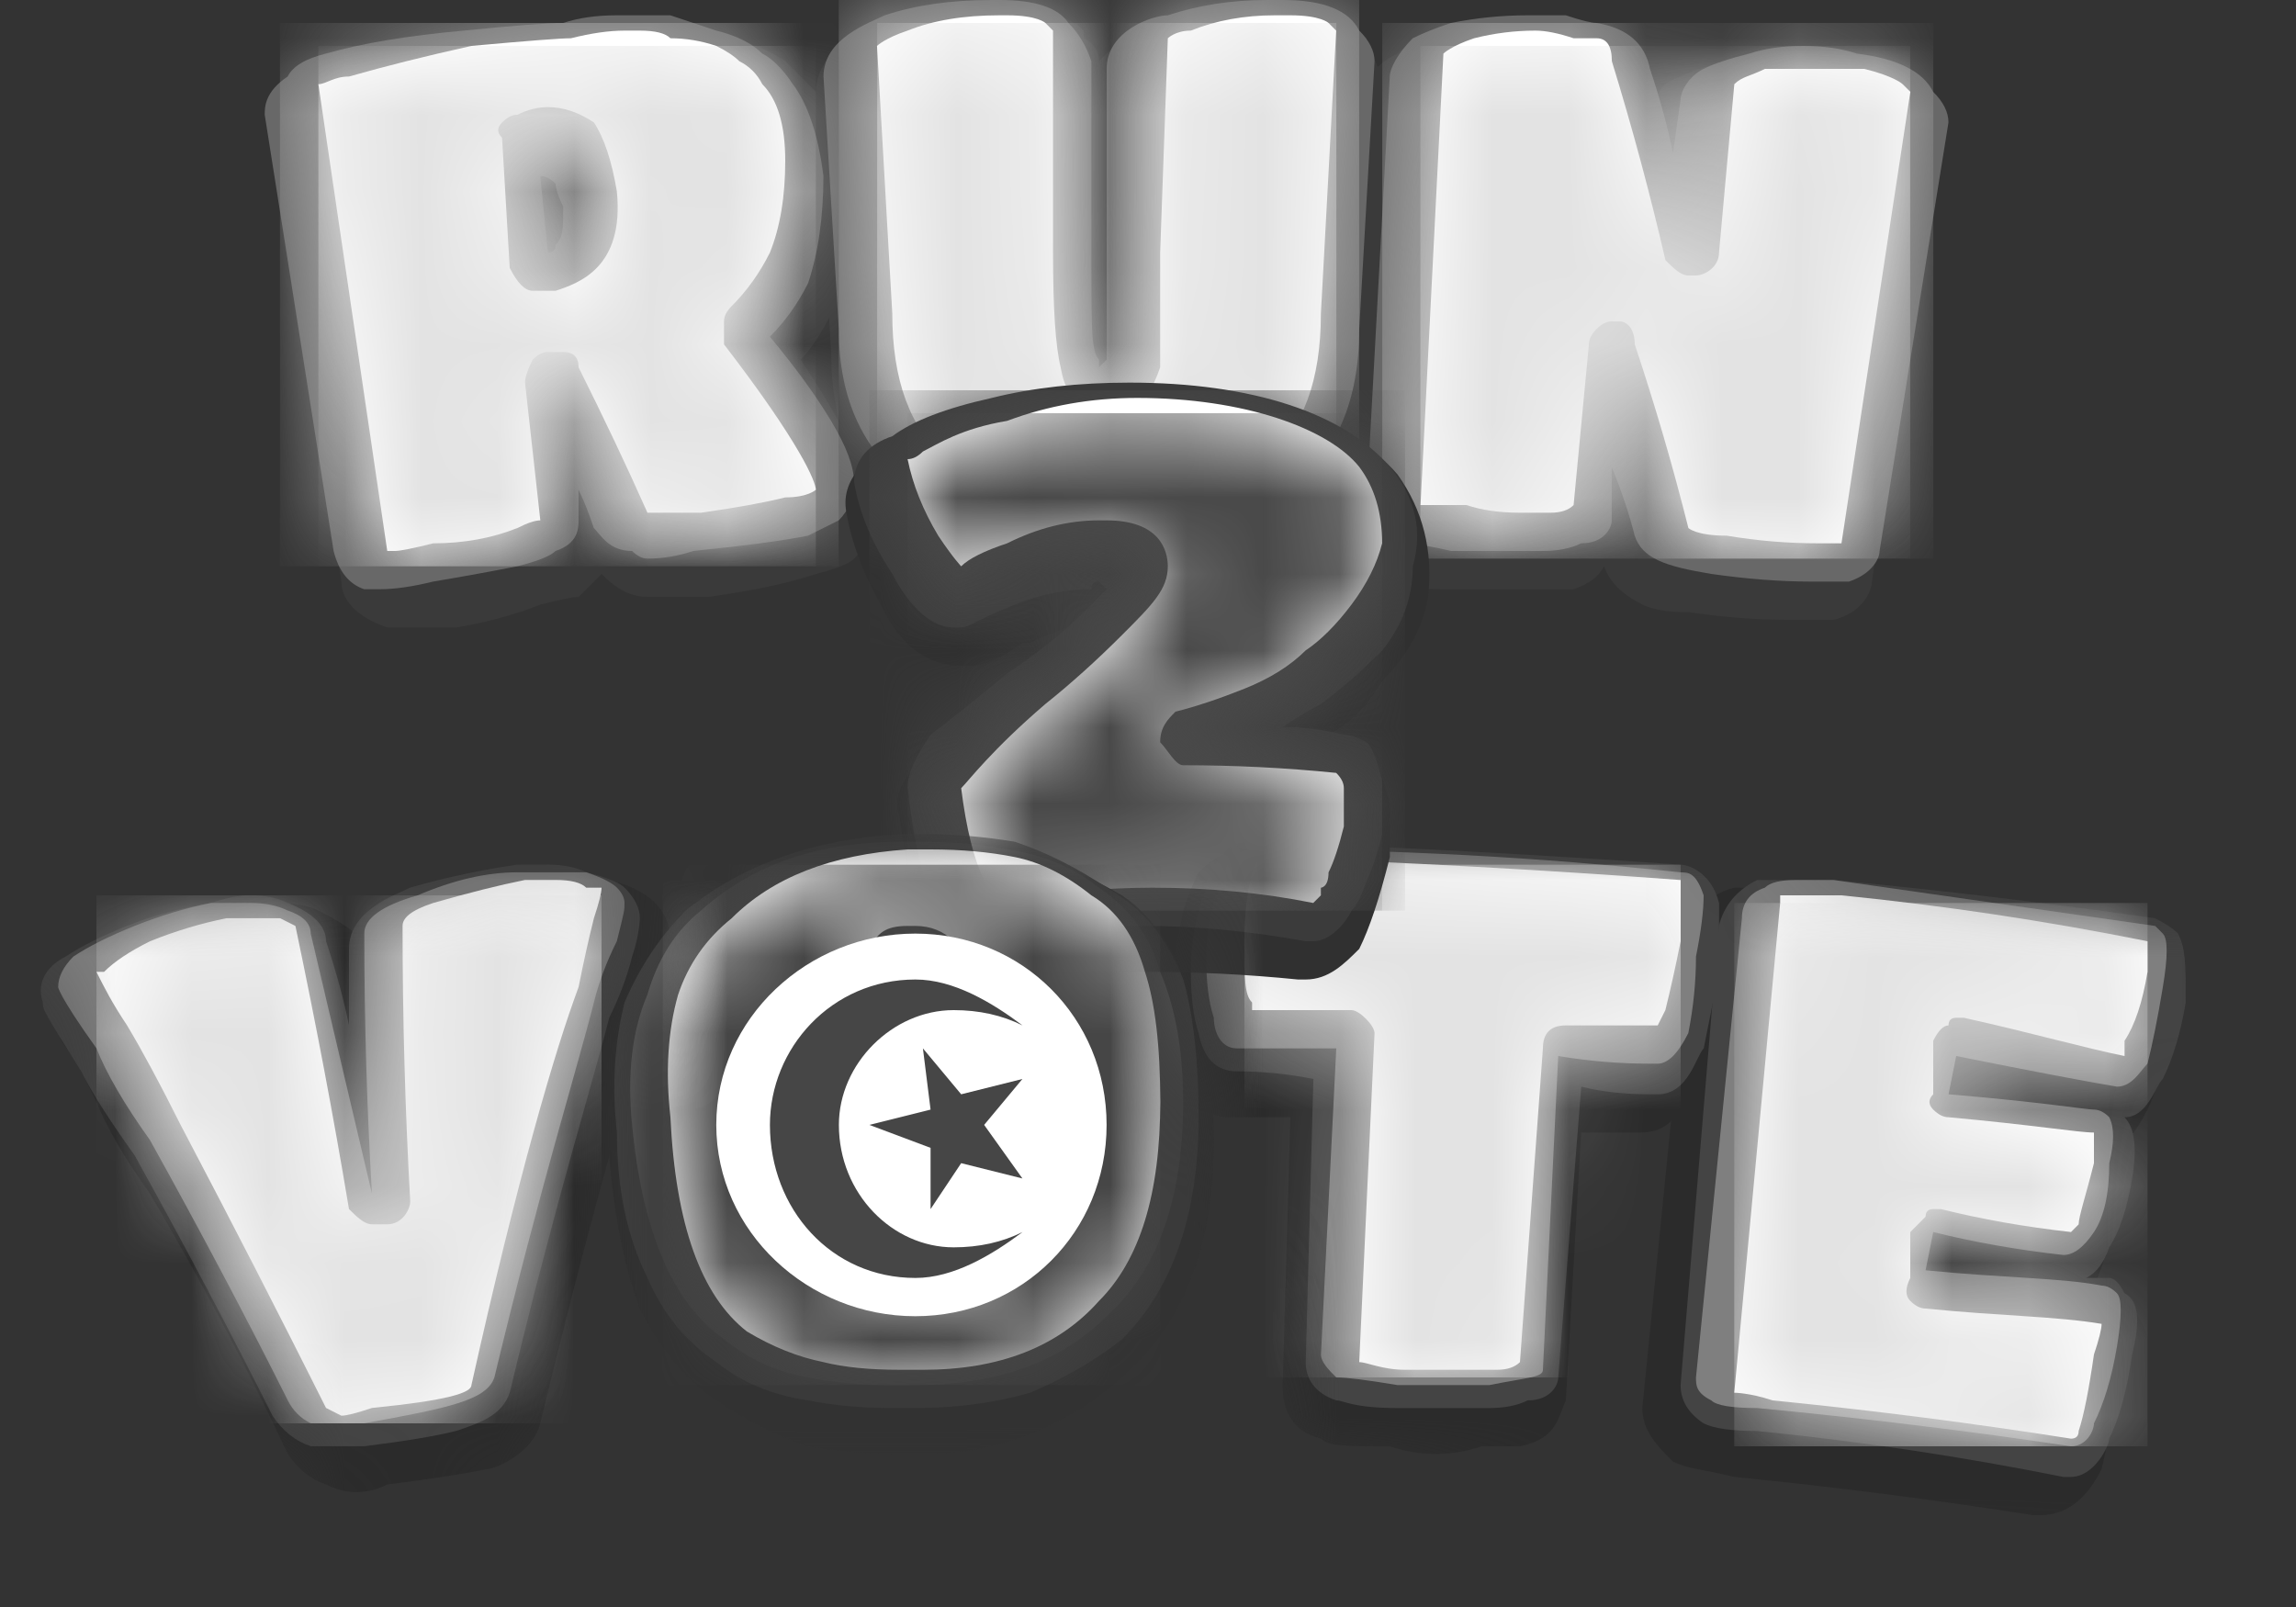 <svg width="30" height="21" viewBox="0 0 30 21" fill="none" xmlns="http://www.w3.org/2000/svg">
<rect x="0" y="0" width="30" height="21" fill="#333333" stroke="none"/>
<path d="M5.261 8.2C5.194 8.2 5.127 8.2 5.061 8.2C4.761 8.1 4.461 7.9 4.461 7.6L3.561 1.9C3.561 1.7 3.561 1.4 3.861 1.1C4.061 1.033 4.294 0.933 4.561 0.8C5.027 0.666 5.594 0.566 6.261 0.5C6.927 0.433 7.361 0.366 7.561 0.3C7.761 0.3 7.994 0.3 8.261 0.3C8.327 0.3 8.394 0.3 8.461 0.3C8.661 0.3 8.861 0.3 9.061 0.3C9.194 0.366 9.361 0.433 9.561 0.5C9.827 0.566 10.061 0.666 10.261 0.8C10.394 0.933 10.527 1.066 10.661 1.2C10.927 1.533 11.06 2 11.06 2.6C11.127 3.2 11.06 3.7 10.861 4.1C10.727 4.366 10.594 4.566 10.461 4.7C10.727 5.1 10.927 5.433 11.06 5.7C11.327 6.1 11.461 6.4 11.461 6.6C11.461 6.866 11.361 7.1 11.161 7.3C11.094 7.366 10.927 7.433 10.661 7.5C10.361 7.6 9.961 7.7 9.261 7.8C8.994 7.8 8.794 7.8 8.661 7.8C8.594 7.8 8.527 7.8 8.461 7.8C8.161 7.8 7.961 7.6 7.861 7.5C7.794 7.566 7.694 7.666 7.561 7.8C7.494 7.8 7.327 7.833 7.061 7.9C6.727 8.033 6.361 8.133 5.961 8.2C5.694 8.2 5.461 8.2 5.261 8.2Z" fill="#3A3A3A"/>
<path d="M14.36 7.6C13.293 7.6 12.46 7.366 11.86 6.9C11.193 6.366 10.86 5.6 10.86 4.6L10.66 1.3C10.66 1.1 10.66 0.9 10.96 0.6C11.094 0.533 11.293 0.433 11.56 0.3C11.96 0.166 12.427 0.1 12.96 0.1C13.027 0.1 13.06 0.1 13.06 0.1C13.594 0.1 13.96 0.2 14.16 0.4V0.5C14.293 0.566 14.36 0.666 14.36 0.8C14.427 0.733 14.527 0.633 14.66 0.5C14.793 0.433 14.993 0.366 15.26 0.3C15.594 0.166 15.993 0.1 16.46 0.1C16.527 0.1 16.593 0.1 16.66 0.1C17.06 0.1 17.56 0.2 17.86 0.5V0.6C17.993 0.8 18.06 1 18.06 1.2L17.96 4.6C17.893 5.6 17.527 6.366 16.86 6.9C16.26 7.366 15.427 7.6 14.36 7.6Z" fill="#3A3A3A"/>
<path d="M23.459 8.1C23.392 8.1 23.359 8.1 23.359 8.1C22.959 8.1 22.526 8.066 22.059 8C21.792 8 21.592 7.966 21.459 7.9C21.192 7.766 21.026 7.6 20.959 7.4C20.892 7.533 20.759 7.633 20.559 7.7C20.426 7.7 20.226 7.7 19.959 7.7C19.826 7.7 19.692 7.7 19.559 7.7C19.359 7.7 19.126 7.7 18.859 7.7C18.259 7.7 18.059 7.6 17.959 7.5C17.659 7.4 17.459 7.1 17.459 6.8L17.859 1.3C17.859 1.1 17.859 0.9 18.259 0.7C18.392 0.566 18.592 0.466 18.859 0.4C19.126 0.333 19.459 0.3 19.859 0.3C19.992 0.3 20.126 0.3 20.259 0.3C20.459 0.366 20.626 0.4 20.759 0.4C21.159 0.5 21.459 0.8 21.559 1.2C21.559 1.266 21.592 1.3 21.659 1.3C21.659 1.166 21.759 1.066 21.959 1C22.092 0.933 22.292 0.866 22.559 0.8C22.826 0.733 23.092 0.7 23.359 0.7C23.559 0.7 23.792 0.733 24.059 0.8C24.459 0.8 24.959 0.9 25.159 1.4C25.292 1.6 25.326 1.8 25.259 2L24.459 7.6C24.459 7.7 24.359 8 23.959 8.1C23.826 8.1 23.659 8.1 23.459 8.1Z" fill="#3A3A3A"/>
<path fill-rule="evenodd" clip-rule="evenodd" d="M4.959 7.7C4.892 7.7 4.826 7.7 4.759 7.7C4.559 7.633 4.426 7.466 4.359 7.2L3.459 1.5C3.459 1.4 3.459 1.2 3.759 1C3.826 0.866 3.992 0.766 4.259 0.7C4.726 0.566 5.326 0.466 6.059 0.4C6.726 0.333 7.159 0.3 7.359 0.3C7.559 0.233 7.792 0.2 8.059 0.2C8.126 0.2 8.192 0.2 8.259 0.2C8.459 0.2 8.626 0.2 8.759 0.2C8.959 0.266 9.159 0.333 9.359 0.4C9.626 0.466 9.826 0.566 9.959 0.7C10.092 0.766 10.226 0.9 10.359 1.1C10.559 1.366 10.692 1.766 10.759 2.3C10.759 2.833 10.692 3.3 10.559 3.7C10.426 3.966 10.259 4.2 10.059 4.4C10.392 4.8 10.659 5.166 10.859 5.5C11.059 5.833 11.159 6.1 11.159 6.3C11.159 6.5 11.092 6.666 10.959 6.8C10.826 6.866 10.692 6.933 10.559 7C10.226 7.066 9.726 7.133 9.059 7.2C8.859 7.266 8.659 7.3 8.459 7.3C8.392 7.3 8.326 7.266 8.259 7.2C7.959 7.2 7.859 7 7.759 6.9C7.692 6.7 7.626 6.533 7.559 6.4V6.8C7.559 6.9 7.559 7.1 7.259 7.2C7.192 7.266 7.026 7.333 6.759 7.4C6.426 7.466 6.059 7.533 5.659 7.6C5.392 7.666 5.159 7.7 4.959 7.7ZM7.159 3.3C7.226 3.3 7.259 3.266 7.259 3.2C7.359 3.1 7.359 3 7.359 2.7C7.259 2.5 7.259 2.4 7.259 2.4C7.192 2.333 7.126 2.3 7.059 2.3L7.159 3.3Z" fill="#686868"/>
<path d="M14.36 7.1C13.293 7.1 12.493 6.867 11.96 6.4C11.293 5.933 10.96 5.233 10.96 4.3L10.76 1C10.76 0.5 11.36 0.3 11.56 0.2C11.96 0.067 12.426 0 12.96 0C12.96 0 12.993 0 13.06 0C13.526 0 13.826 0.1 13.96 0.3C14.093 0.433 14.193 0.6 14.26 0.8V3.4C14.26 4.3 14.26 4.6 14.36 4.7C14.36 4.767 14.36 4.8 14.36 4.8C14.36 4.8 14.393 4.767 14.46 4.7C14.46 4.6 14.46 4.3 14.46 3.4V0.9C14.46 0.4 15.06 0.2 15.26 0.2C15.66 0.067 16.093 0 16.56 0C16.626 0 16.693 0 16.76 0C17.293 0 17.626 0.133 17.76 0.4C17.893 0.533 17.96 0.667 17.96 0.8L17.76 4.3C17.76 5.233 17.46 5.933 16.86 6.4C16.26 6.867 15.426 7.1 14.36 7.1Z" fill="#686868"/>
<path d="M23.759 7.6C23.693 7.6 23.659 7.6 23.659 7.6C23.259 7.6 22.826 7.566 22.359 7.5C21.759 7.4 21.459 7.3 21.359 7C21.293 6.733 21.193 6.433 21.059 6.1V6.8C21.059 6.9 20.959 7.1 20.659 7.1C20.526 7.166 20.359 7.2 20.159 7.2C20.026 7.2 19.893 7.2 19.759 7.2C19.493 7.2 19.226 7.2 18.959 7.2C18.559 7.1 18.259 7.1 18.159 7C17.959 6.933 17.859 6.766 17.859 6.5L18.159 1C18.159 0.9 18.259 0.7 18.459 0.5C18.593 0.433 18.759 0.366 18.959 0.3C19.293 0.233 19.626 0.2 19.959 0.2C20.159 0.2 20.326 0.2 20.459 0.2C20.659 0.266 20.793 0.3 20.859 0.3C21.259 0.366 21.493 0.566 21.559 0.9C21.693 1.3 21.793 1.666 21.859 2L21.959 1.3C21.959 1.2 22.059 1 22.259 0.9C22.393 0.833 22.593 0.766 22.859 0.7C23.059 0.633 23.293 0.6 23.559 0.6C23.826 0.6 24.059 0.633 24.259 0.7C24.793 0.766 25.126 0.933 25.259 1.2C25.393 1.333 25.459 1.466 25.459 1.6L24.559 7.2C24.559 7.3 24.459 7.5 24.159 7.6C24.026 7.6 23.893 7.6 23.759 7.6Z" fill="#686868"/>
<mask id="mask0_103_3621" style="mask-type:luminance" maskUnits="userSpaceOnUse" x="3" y="0" width="8" height="8">
<path d="M8.239 0.26C8.452 0.26 8.629 0.273 8.769 0.3C8.936 0.333 9.119 0.373 9.319 0.42C9.526 0.48 9.692 0.563 9.819 0.67C9.939 0.77 10.056 0.89 10.169 1.03C10.376 1.296 10.496 1.68 10.529 2.18C10.556 2.666 10.492 3.09 10.339 3.45C10.192 3.776 9.992 4.036 9.739 4.23C10.489 5.2 10.919 5.91 10.939 6.24C10.959 6.52 10.569 6.64 10.449 6.68C10.156 6.773 9.696 6.846 9.069 6.9C8.822 6.92 8.632 6.93 8.499 6.93C8.426 6.93 8.362 6.926 8.309 6.92C8.142 6.9 8.029 6.826 7.969 6.7C7.709 6.113 7.446 5.526 7.179 4.94C7.166 4.94 7.152 4.943 7.139 4.95L7.349 6.73C7.359 6.86 7.199 6.95 6.749 7.07C6.376 7.163 5.999 7.236 5.619 7.29C5.346 7.33 5.142 7.35 5.009 7.35C4.942 7.35 4.889 7.346 4.849 7.34C4.669 7.3 4.609 7.19 4.599 7.1L3.679 1.3C3.646 1.1 3.869 0.926 4.349 0.78C4.802 0.64 5.366 0.53 6.039 0.45C6.766 0.363 7.209 0.313 7.369 0.3C7.582 0.286 7.822 0.276 8.089 0.27C8.142 0.263 8.192 0.26 8.239 0.26ZM6.959 3.39C7.019 3.383 7.079 3.376 7.139 3.37C7.359 3.35 7.629 3.24 7.559 2.58C7.532 2.32 7.469 2.143 7.369 2.05C7.282 1.97 7.192 1.93 7.099 1.93C7.086 1.93 7.072 1.933 7.059 1.94C6.972 1.946 6.886 1.956 6.799 1.97L6.959 3.39Z" fill="white"/>
</mask>
<g mask="url(#mask0_103_3621)">
<path d="M3.658 7.4V0.3H10.958V7.4H3.658Z" fill="url(#paint0_linear_103_3621)"/>
</g>
<mask id="mask1_103_3621" style="mask-type:luminance" maskUnits="userSpaceOnUse" x="10" y="0" width="8" height="7">
<path d="M12.969 0.03C12.449 0.043 11.992 0.12 11.599 0.26C11.179 0.413 10.976 0.583 10.989 0.77L11.149 4.12C11.196 5.013 11.502 5.676 12.069 6.11C12.609 6.53 13.376 6.736 14.369 6.73H14.379C15.372 6.736 16.136 6.526 16.669 6.1C17.222 5.666 17.522 5.003 17.569 4.11L17.729 0.66C17.736 0.566 17.696 0.456 17.609 0.33C17.482 0.163 17.192 0.07 16.739 0.05C16.672 0.05 16.609 0.05 16.549 0.05C16.109 0.05 15.716 0.103 15.369 0.21C14.942 0.336 14.729 0.496 14.729 0.69L14.719 3.3C14.712 4 14.686 4.456 14.639 4.67C14.589 4.9 14.459 4.93 14.369 4.93C14.279 4.93 14.159 4.9 14.099 4.66C14.039 4.44 14.009 3.99 14.009 3.31L13.979 0.59C13.979 0.49 13.929 0.38 13.829 0.26C13.696 0.106 13.432 0.03 13.039 0.03C13.012 0.03 12.989 0.03 12.969 0.03Z" fill="white"/>
</mask>
<g mask="url(#mask1_103_3621)">
<path d="M10.959 6.7V0H17.759V6.7H10.959Z" fill="url(#paint1_linear_103_3621)"/>
</g>
<mask id="mask2_103_3621" style="mask-type:luminance" maskUnits="userSpaceOnUse" x="18" y="0" width="8" height="8">
<path d="M19.06 0.38C18.62 0.487 18.397 0.637 18.39 0.83L18.06 6.43C18.05 6.51 18.08 6.63 18.25 6.71C18.35 6.763 18.6 6.803 19 6.83C19.254 6.85 19.51 6.86 19.77 6.86C19.897 6.86 20.024 6.857 20.15 6.85C20.62 6.83 20.8 6.78 20.81 6.65L21 4.77C21.2 5.463 21.39 6.157 21.57 6.85C21.61 7.01 21.84 7.1 22.36 7.17C22.82 7.23 23.244 7.263 23.63 7.27C23.67 7.27 23.707 7.27 23.74 7.27C24.13 7.27 24.28 7.22 24.3 7.1L25.2 1.46C25.214 1.353 25.184 1.237 25.11 1.11C25.004 0.923 24.724 0.797 24.27 0.73C24.037 0.697 23.81 0.68 23.59 0.68C23.344 0.68 23.11 0.7 22.89 0.74C22.45 0.827 22.22 0.967 22.2 1.16L21.99 3.01C21.79 2.283 21.58 1.557 21.36 0.83C21.274 0.563 21.104 0.4 20.85 0.34C20.757 0.32 20.62 0.303 20.44 0.29C20.287 0.277 20.14 0.27 20 0.27C19.66 0.27 19.347 0.307 19.06 0.38Z" fill="white"/>
</mask>
<g mask="url(#mask2_103_3621)">
<path d="M18.061 7.3V0.3H25.261V7.3H18.061Z" fill="url(#paint2_linear_103_3621)"/>
</g>
<path fill-rule="evenodd" clip-rule="evenodd" d="M5.16 7.2C5.093 7.2 5.06 7.2 5.06 7.2L4.16 1.1C4.26 1.1 4.36 1 4.56 1C5.027 0.867 5.56 0.733 6.16 0.6C6.893 0.533 7.327 0.5 7.46 0.5C7.727 0.433 7.96 0.4 8.16 0.4C8.227 0.4 8.293 0.4 8.36 0.4C8.56 0.4 8.693 0.433 8.76 0.5C8.96 0.5 9.16 0.533 9.36 0.6C9.493 0.667 9.593 0.733 9.66 0.8C9.793 0.867 9.893 0.967 9.96 1.1C10.16 1.3 10.26 1.633 10.26 2.1C10.26 2.567 10.194 2.967 10.06 3.3C9.927 3.567 9.76 3.8 9.56 4C9.493 4.067 9.46 4.133 9.46 4.2C9.46 4.267 9.46 4.367 9.46 4.5C10.46 5.8 10.66 6.3 10.66 6.4C10.66 6.4 10.56 6.5 10.26 6.5C9.993 6.567 9.627 6.633 9.16 6.7C8.893 6.7 8.693 6.7 8.56 6.7C8.493 6.7 8.46 6.7 8.46 6.7C8.193 6.1 7.893 5.467 7.56 4.8C7.56 4.667 7.493 4.6 7.36 4.6C7.293 4.6 7.227 4.6 7.16 4.6C7.093 4.6 7.027 4.633 6.96 4.7C6.893 4.833 6.86 4.933 6.86 5L7.06 6.8C6.993 6.8 6.893 6.833 6.76 6.9C6.427 7.033 6.06 7.1 5.66 7.1C5.393 7.167 5.227 7.2 5.16 7.2ZM7.16 1.4C7.027 1.4 6.893 1.433 6.76 1.5C6.693 1.5 6.627 1.533 6.56 1.6C6.493 1.667 6.493 1.733 6.56 1.8L6.66 3.5C6.76 3.7 6.86 3.8 6.96 3.8C7.027 3.8 7.06 3.8 7.06 3.8C7.127 3.8 7.193 3.8 7.26 3.8C7.56 3.7 8.16 3.5 8.06 2.5C7.993 2.1 7.893 1.8 7.76 1.6C7.56 1.467 7.36 1.4 7.16 1.4Z" fill="white"/>
<path d="M14.459 6.5C13.592 6.5 12.892 6.333 12.359 6C11.892 5.6 11.659 4.966 11.659 4.1L11.459 0.6C11.459 0.6 11.559 0.5 11.859 0.4C12.192 0.266 12.592 0.2 13.059 0.2C13.126 0.2 13.159 0.2 13.159 0.2C13.559 0.2 13.659 0.3 13.659 0.3C13.726 0.366 13.759 0.4 13.759 0.4V3.3C13.759 4.033 13.792 4.533 13.859 4.8C13.959 5.4 14.359 5.4 14.459 5.4C14.659 5.4 14.959 5.4 15.159 4.8C15.159 4.533 15.159 4.033 15.159 3.3L15.259 0.5C15.259 0.5 15.359 0.4 15.559 0.4C15.892 0.266 16.259 0.2 16.659 0.2C16.726 0.2 16.792 0.2 16.859 0.2C17.259 0.2 17.359 0.3 17.359 0.3C17.426 0.366 17.459 0.4 17.459 0.4L17.259 4.1C17.259 4.966 17.026 5.6 16.559 6C16.092 6.333 15.392 6.5 14.459 6.5Z" fill="white"/>
<path d="M23.86 7.1C23.794 7.1 23.761 7.1 23.761 7.1C23.361 7.1 22.96 7.067 22.561 7C22.16 7 22.061 6.9 22.061 6.9C21.86 6.1 21.627 5.3 21.36 4.5C21.36 4.3 21.261 4.2 21.161 4.2H21.061C20.994 4.2 20.927 4.233 20.86 4.3C20.794 4.367 20.761 4.433 20.761 4.5L20.561 6.6C20.494 6.667 20.394 6.7 20.261 6.7C20.127 6.7 19.994 6.7 19.86 6.7C19.594 6.7 19.361 6.667 19.161 6.6C18.761 6.6 18.561 6.6 18.561 6.6L18.86 0.7C18.86 0.7 18.961 0.6 19.261 0.5C19.527 0.433 19.794 0.4 20.061 0.4C20.194 0.4 20.36 0.433 20.561 0.5C20.694 0.5 20.794 0.5 20.86 0.5C20.994 0.5 21.061 0.6 21.061 0.8C21.327 1.667 21.561 2.533 21.761 3.4C21.861 3.5 21.96 3.6 22.061 3.6C22.127 3.6 22.161 3.6 22.161 3.6C22.261 3.6 22.461 3.5 22.461 3.3L22.661 1.1C22.761 1 22.86 1 23.061 0.9C23.261 0.9 23.461 0.9 23.661 0.9C23.861 0.9 24.094 0.9 24.36 0.9C24.761 1 24.86 1.1 24.86 1.1C24.927 1.167 24.961 1.2 24.961 1.2L24.061 7.1C23.994 7.1 23.927 7.1 23.86 7.1Z" fill="white"/>
<mask id="mask3_103_3621" style="mask-type:luminance" maskUnits="userSpaceOnUse" x="4" y="0" width="7" height="8">
<path d="M8.35 0.58C8.537 0.58 8.69 0.59 8.81 0.61C8.963 0.643 9.137 0.686 9.33 0.74C9.483 0.78 9.6 0.836 9.68 0.91C9.78 1.003 9.88 1.116 9.98 1.25C10.14 1.463 10.233 1.796 10.26 2.25C10.28 2.71 10.227 3.1 10.1 3.42C9.967 3.733 9.787 3.973 9.56 4.14C9.493 4.193 9.453 4.266 9.44 4.36C9.427 4.453 9.447 4.536 9.5 4.61C10.45 5.9 10.63 6.4 10.66 6.55C10.62 6.58 10.52 6.64 10.28 6.7C10.013 6.766 9.633 6.823 9.14 6.87C8.907 6.89 8.727 6.9 8.6 6.9C8.533 6.9 8.487 6.896 8.46 6.89C8.44 6.89 8.427 6.886 8.42 6.88C8.153 6.24 7.88 5.6 7.6 4.96C7.547 4.84 7.457 4.776 7.33 4.77C7.323 4.77 7.317 4.77 7.31 4.77C7.257 4.776 7.203 4.78 7.15 4.78C7.063 4.793 6.99 4.833 6.93 4.9C6.877 4.973 6.853 5.056 6.86 5.15L7.06 6.96C7.007 6.986 6.907 7.02 6.76 7.06C6.4 7.16 6.037 7.236 5.67 7.29C5.417 7.33 5.23 7.35 5.11 7.35C5.09 7.35 5.077 7.35 5.07 7.35L4.17 1.3C4.21 1.26 4.32 1.2 4.56 1.12C5 0.98 5.543 0.866 6.19 0.78C6.91 0.686 7.35 0.633 7.51 0.62C7.71 0.6 7.943 0.586 8.21 0.58C8.257 0.58 8.303 0.58 8.35 0.58ZM7 3.94C7.013 3.94 7.027 3.94 7.04 3.94C7.127 3.926 7.21 3.916 7.29 3.91C7.55 3.87 8.15 3.69 8.05 2.61C8.01 2.23 7.903 1.956 7.73 1.79C7.57 1.636 7.393 1.56 7.2 1.56C7.173 1.56 7.147 1.56 7.12 1.56C7.007 1.573 6.897 1.586 6.79 1.6C6.703 1.613 6.633 1.653 6.58 1.72C6.533 1.793 6.513 1.873 6.52 1.96L6.7 3.65C6.72 3.82 6.85 3.94 7 3.94Z" fill="white"/>
</mask>
<g mask="url(#mask3_103_3621)">
<path d="M10.66 0.6V7.4H4.16V0.6H10.66Z" fill="url(#paint3_linear_103_3621)"/>
</g>
<mask id="mask4_103_3621" style="mask-type:luminance" maskUnits="userSpaceOnUse" x="11" y="0" width="7" height="7">
<path d="M13.081 0.33C12.601 0.343 12.184 0.42 11.831 0.56C11.601 0.65 11.511 0.72 11.471 0.75L11.641 4.28C11.674 5.113 11.931 5.723 12.411 6.11C12.884 6.503 13.574 6.696 14.481 6.69H14.491C15.397 6.696 16.084 6.5 16.551 6.1C17.011 5.713 17.261 5.106 17.301 4.28L17.461 0.59C17.461 0.583 17.444 0.55 17.411 0.49C17.391 0.47 17.281 0.37 16.831 0.36C16.771 0.353 16.711 0.35 16.651 0.35C16.251 0.35 15.894 0.403 15.581 0.51C15.341 0.58 15.251 0.65 15.221 0.68L15.201 3.42C15.201 4.206 15.174 4.726 15.121 4.98C15.001 5.52 14.631 5.57 14.481 5.57C14.331 5.57 13.961 5.52 13.831 4.97C13.771 4.71 13.737 4.2 13.731 3.44L13.711 0.54C13.711 0.526 13.691 0.493 13.651 0.44C13.631 0.42 13.531 0.33 13.141 0.33C13.121 0.33 13.101 0.33 13.081 0.33Z" fill="white"/>
</mask>
<g mask="url(#mask4_103_3621)">
<path d="M17.461 0.3V6.7H11.461V0.3H17.461Z" fill="url(#paint4_linear_103_3621)"/>
</g>
<mask id="mask5_103_3621" style="mask-type:luminance" maskUnits="userSpaceOnUse" x="18" y="0" width="7" height="8">
<path d="M19.259 0.69C19.009 0.76 18.909 0.82 18.869 0.85L18.549 6.72C18.609 6.73 18.759 6.77 19.129 6.79C19.375 6.81 19.625 6.82 19.879 6.82C19.999 6.82 20.119 6.82 20.239 6.82C20.392 6.813 20.499 6.803 20.559 6.79L20.759 4.67C20.765 4.583 20.802 4.51 20.869 4.45C20.929 4.403 20.992 4.38 21.059 4.38C21.072 4.38 21.082 4.38 21.089 4.38H21.139C21.259 4.4 21.369 4.49 21.399 4.62C21.619 5.427 21.826 6.237 22.019 7.05C22.079 7.07 22.209 7.12 22.509 7.16C22.962 7.22 23.372 7.253 23.739 7.26C23.779 7.267 23.816 7.27 23.849 7.27C23.942 7.27 24.012 7.267 24.059 7.26L24.929 1.39C24.929 1.383 24.916 1.347 24.889 1.28C24.879 1.28 24.799 1.15 24.319 1.08C24.099 1.047 23.889 1.03 23.689 1.03C23.469 1.03 23.262 1.05 23.069 1.09C22.819 1.14 22.719 1.2 22.679 1.22L22.439 3.47C22.419 3.63 22.289 3.76 22.139 3.76C22.125 3.76 22.112 3.757 22.099 3.75H22.059C21.939 3.73 21.839 3.64 21.799 3.51C21.579 2.643 21.346 1.773 21.099 0.9C21.066 0.76 20.989 0.68 20.869 0.66C20.822 0.64 20.702 0.62 20.509 0.6C20.369 0.593 20.232 0.59 20.099 0.59C19.799 0.59 19.519 0.623 19.259 0.69Z" fill="white"/>
</mask>
<g mask="url(#mask5_103_3621)">
<path d="M24.959 0.6V7.3H18.559V0.6H24.959Z" fill="url(#paint5_linear_103_3621)"/>
</g>
<mask id="mask6_103_3621" style="mask-type:luminance" maskUnits="userSpaceOnUse" x="15" y="10" width="15" height="11">
<path d="M15.289 11.21L15.329 12.47C15.329 12.47 15.429 13.23 15.459 13.52C15.489 13.8 15.769 14.36 15.769 14.36L15.879 14.55L16.439 18.91L21.449 20.31L28.149 20.89L29.259 11.74L22.389 10.98L16.399 10.59L15.289 11.21Z" fill="white"/>
</mask>
<g mask="url(#mask6_103_3621)">
<path fill-rule="evenodd" clip-rule="evenodd" d="M11.759 19C11.359 19 10.959 18.967 10.559 18.9C10.159 18.767 9.759 18.567 9.359 18.3C8.959 18.033 8.626 17.633 8.359 17.1C8.159 16.567 8.026 15.9 7.959 15.1C7.959 14.433 8.026 13.867 8.159 13.4C8.359 12.867 8.659 12.4 9.059 12C9.726 11.4 10.659 11.067 11.859 11C11.926 11 11.992 11 12.059 11C12.526 11 12.959 11.033 13.359 11.1C13.759 11.233 14.192 11.433 14.659 11.7C15.059 11.967 15.359 12.4 15.559 13C15.759 13.533 15.859 14.167 15.859 14.9C15.859 16.233 15.492 17.233 14.759 17.9C14.426 18.233 14.026 18.5 13.559 18.7C13.092 18.9 12.592 19 12.059 19C11.992 19 11.892 19 11.759 19ZM11.859 13.8C11.859 13.8 11.859 13.833 11.859 13.9C11.859 14.1 11.859 14.467 11.859 15C11.859 15.467 11.892 15.867 11.959 16.2C12.026 15.867 12.059 15.467 12.059 15C11.992 14.467 11.959 14.067 11.959 13.8C11.892 13.8 11.859 13.8 11.859 13.8Z" fill="#2B2B2B"/>
<path d="M18.76 19C18.56 19 18.36 18.967 18.16 18.9C17.56 18.9 17.36 18.9 17.26 18.8C16.86 18.7 16.76 18.4 16.76 18.1L16.86 14.6C16.593 14.6 16.326 14.6 16.06 14.6C15.86 14.6 15.693 14.5 15.56 14.3C15.493 14.167 15.426 14.033 15.36 13.9C15.293 13.7 15.26 13.4 15.26 13C15.326 12.6 15.393 12.233 15.46 11.9C15.526 11.7 15.593 11.533 15.66 11.4C15.86 11.2 16.06 11.1 16.26 11.1C18.126 11.167 19.96 11.267 21.76 11.4C21.86 11.4 22.36 11.5 22.46 12.1C22.46 12.367 22.46 12.667 22.46 13C22.393 13.4 22.293 13.767 22.16 14.1C22.093 14.3 22.026 14.433 21.96 14.5C21.76 14.8 21.56 14.8 21.36 14.8C21.093 14.8 20.86 14.8 20.66 14.8L20.46 18.3C20.36 18.5 20.36 18.8 19.86 18.9C19.726 18.9 19.56 18.9 19.36 18.9C19.16 18.967 18.96 19 18.76 19Z" fill="#2B2B2B"/>
<path d="M26.659 19.8C26.659 19.8 26.626 19.8 26.559 19.8C25.292 19.6 23.992 19.433 22.659 19.3C22.259 19.2 22.059 19.2 21.859 19.1C21.659 18.9 21.459 18.7 21.459 18.4L22.059 12.4C22.059 12 22.259 11.7 22.659 11.6C22.792 11.6 22.959 11.6 23.159 11.6C23.359 11.6 23.559 11.6 23.759 11.6C25.092 11.733 26.426 11.9 27.759 12.1C27.959 12.167 28.092 12.267 28.159 12.4C28.359 12.6 28.359 12.9 28.359 13.4C28.292 13.867 28.192 14.233 28.059 14.5C27.926 14.767 27.792 14.933 27.659 15C27.659 15.3 27.659 15.5 27.659 15.7C27.592 16.167 27.492 16.533 27.359 16.8C27.426 16.867 27.492 16.967 27.559 17.1C27.759 17.3 27.759 17.6 27.659 18.1C27.592 18.567 27.526 18.933 27.459 19.2C27.259 19.6 26.992 19.8 26.659 19.8Z" fill="#2B2B2B"/>
<path fill-rule="evenodd" clip-rule="evenodd" d="M11.661 18.4C11.261 18.4 10.894 18.367 10.561 18.3C10.094 18.233 9.694 18.067 9.361 17.8C8.961 17.533 8.661 17.167 8.461 16.7C8.194 16.167 8.061 15.533 8.061 14.8C7.994 14.2 8.027 13.633 8.161 13.1C8.361 12.633 8.627 12.233 8.961 11.9C9.694 11.3 10.627 10.967 11.761 10.9C11.827 10.9 11.927 10.9 12.061 10.9C12.461 10.9 12.861 10.933 13.261 11C13.661 11.133 14.061 11.333 14.461 11.6C14.927 11.867 15.261 12.267 15.461 12.8C15.594 13.267 15.661 13.867 15.661 14.6C15.661 15.867 15.327 16.833 14.661 17.5C14.327 17.767 13.927 18 13.461 18.2C12.994 18.333 12.494 18.4 11.961 18.4C11.894 18.4 11.794 18.4 11.661 18.4ZM11.861 13C11.794 13 11.761 13 11.761 13C11.694 13.067 11.661 13.1 11.661 13.1C11.661 13.1 11.661 13.2 11.561 13.5C11.561 13.767 11.561 14.167 11.561 14.7C11.561 15.233 11.594 15.633 11.661 15.9C11.761 16.2 11.861 16.3 11.861 16.3C11.861 16.3 11.861 16.333 11.861 16.4C11.861 16.4 11.894 16.4 11.961 16.4C11.961 16.333 11.961 16.3 11.961 16.3C11.961 16.3 12.061 16.2 12.161 15.9C12.161 15.567 12.161 15.167 12.161 14.7C12.161 14.167 12.127 13.767 12.061 13.5C11.961 13.1 11.961 13.1 11.961 13.1C11.961 13.033 11.927 13 11.861 13Z" fill="#444444"/>
<path d="M18.86 18.4C18.66 18.4 18.461 18.4 18.261 18.4C17.661 18.4 17.561 18.3 17.461 18.3C17.161 18.2 17.061 18 17.061 17.8L17.161 14.1C16.827 14.033 16.494 14 16.161 14C15.894 14 15.727 13.833 15.661 13.5C15.594 13.3 15.56 13.033 15.56 12.7C15.56 12.3 15.627 11.933 15.761 11.6C15.761 11.467 15.827 11.333 15.961 11.2C16.061 11 16.261 11 16.36 11C18.227 11.067 20.094 11.167 21.961 11.3C22.061 11.3 22.361 11.4 22.461 11.8C22.461 12 22.461 12.3 22.461 12.7C22.394 13.033 22.327 13.367 22.261 13.7C22.161 13.8 22.061 14.3 21.661 14.3C21.594 14.3 21.561 14.3 21.561 14.3C21.227 14.3 20.927 14.267 20.661 14.2L20.36 18C20.36 18.1 20.261 18.3 19.961 18.3C19.827 18.367 19.661 18.4 19.461 18.4C19.261 18.4 19.061 18.4 18.86 18.4Z" fill="#444444"/>
<path d="M27.059 19.3C27.059 19.3 27.026 19.3 26.959 19.3C25.626 19.033 24.292 18.833 22.959 18.7C22.626 18.7 22.392 18.667 22.259 18.6C22.059 18.467 21.959 18.3 21.959 18.1L22.459 12.1C22.526 11.833 22.692 11.633 22.959 11.5C23.092 11.5 23.259 11.5 23.459 11.5C23.592 11.5 23.759 11.5 23.959 11.5C25.359 11.633 26.759 11.8 28.159 12C28.292 12.067 28.392 12.133 28.459 12.2C28.559 12.4 28.559 12.6 28.559 13.1C28.492 13.5 28.392 13.833 28.259 14.1C28.159 14.2 28.059 14.6 27.759 14.6C27.892 14.733 27.926 15 27.859 15.4C27.792 15.8 27.692 16.1 27.559 16.3C27.492 16.5 27.392 16.633 27.259 16.7C27.392 16.7 27.492 16.7 27.559 16.7C27.626 16.7 27.692 16.767 27.759 16.9C27.959 17 27.959 17.3 27.859 17.7C27.792 18.167 27.692 18.533 27.559 18.8C27.559 18.9 27.359 19.3 27.059 19.3Z" fill="#444444"/>
<path fill-rule="evenodd" clip-rule="evenodd" d="M11.659 18.1C11.259 18.1 10.893 18.067 10.559 18C10.159 17.933 9.793 17.767 9.459 17.5C8.793 17.033 8.393 16.1 8.259 14.7C8.193 14.033 8.259 13.467 8.459 13C8.593 12.533 8.826 12.167 9.159 11.9C9.826 11.3 10.693 11 11.759 11C11.826 11 11.926 11 12.059 11C12.459 11 12.826 11.033 13.159 11.1C13.626 11.167 14.026 11.333 14.359 11.6C14.759 11.867 15.026 12.233 15.159 12.7C15.359 13.167 15.459 13.733 15.459 14.4C15.459 15.667 15.126 16.6 14.459 17.2C13.859 17.8 13.026 18.1 11.959 18.1C11.893 18.1 11.793 18.1 11.659 18.1ZM11.859 12.7C11.793 12.7 11.759 12.7 11.759 12.7C11.693 12.7 11.626 12.733 11.559 12.8C11.459 12.8 11.359 13 11.359 13.3C11.293 13.567 11.293 14 11.359 14.6C11.359 15.133 11.393 15.533 11.459 15.8C11.559 16.2 11.559 16.3 11.659 16.4C11.726 16.467 11.793 16.5 11.859 16.5C11.859 16.5 11.893 16.5 11.959 16.5C12.026 16.5 12.093 16.433 12.159 16.3C12.259 16.3 12.259 16.1 12.359 15.8C12.359 15.467 12.359 15.033 12.359 14.5C12.359 13.967 12.326 13.567 12.259 13.3C12.159 12.9 12.159 12.8 12.059 12.8C11.993 12.733 11.926 12.7 11.859 12.7Z" fill="#7F7F7F"/>
<path d="M18.86 18.1C18.66 18.1 18.46 18.1 18.26 18.1C17.86 18.033 17.593 18 17.46 18C17.36 17.9 17.26 17.8 17.26 17.7L17.46 13.7C16.993 13.7 16.56 13.7 16.16 13.7C15.96 13.7 15.86 13.5 15.86 13.3C15.793 13.1 15.76 12.833 15.76 12.5C15.76 12.167 15.826 11.833 15.96 11.5C16.026 11.233 16.16 11.1 16.36 11.1C18.226 11.1 20.093 11.2 21.96 11.4C22.06 11.4 22.16 11.4 22.26 11.7C22.26 11.9 22.227 12.167 22.16 12.5C22.16 12.833 22.126 13.167 22.06 13.5C21.926 13.767 21.793 13.9 21.66 13.9C21.593 13.9 21.56 13.9 21.56 13.9C21.16 13.9 20.76 13.867 20.36 13.8L20.16 17.9C20.16 18 19.96 18 19.46 18.1C19.26 18.1 19.06 18.1 18.86 18.1Z" fill="#7F7F7F"/>
<path d="M27.06 18.9C25.727 18.7 24.36 18.533 22.96 18.4C22.627 18.4 22.427 18.367 22.36 18.3C22.16 18.2 22.16 18.1 22.16 18L22.76 12C22.76 11.8 22.86 11.667 23.06 11.6C23.127 11.533 23.26 11.5 23.46 11.5C23.593 11.5 23.76 11.5 23.96 11.5C25.36 11.7 26.76 11.9 28.16 12.1C28.16 12.1 28.194 12.133 28.26 12.2C28.327 12.267 28.327 12.5 28.26 12.9C28.194 13.3 28.127 13.633 28.06 13.9C27.96 14 27.86 14.2 27.66 14.2C27.26 14.133 26.56 14 25.56 13.8L25.46 14.3C26.66 14.4 27.26 14.5 27.36 14.5C27.427 14.5 27.494 14.533 27.56 14.6C27.627 14.733 27.627 14.933 27.56 15.2C27.56 15.6 27.493 15.9 27.36 16.1C27.227 16.3 27.093 16.4 26.96 16.4C26.36 16.333 25.794 16.233 25.26 16.1L25.16 16.6C26.16 16.7 26.96 16.7 27.46 16.8C27.527 16.8 27.593 16.833 27.66 16.9C27.727 16.967 27.727 17.2 27.66 17.6C27.593 18 27.493 18.333 27.36 18.6C27.36 18.7 27.26 18.9 27.06 18.9Z" fill="#7F7F7F"/>
<path d="M18.96 17.9C18.76 17.9 18.56 17.9 18.36 17.9C18.06 17.9 17.86 17.8 17.76 17.8L17.96 13.5C17.96 13.4 17.76 13.2 17.66 13.2C17.193 13.2 16.76 13.2 16.36 13.2C16.36 13.133 16.36 13.1 16.36 13.1C16.26 13 16.26 12.8 16.26 12.3C16.26 11.966 16.293 11.666 16.36 11.4C16.426 11.266 16.46 11.2 16.46 11.2C18.326 11.266 20.16 11.366 21.96 11.5C21.96 11.7 21.96 11.966 21.96 12.3C21.893 12.633 21.826 12.933 21.76 13.2C21.693 13.333 21.66 13.4 21.66 13.4C21.26 13.4 20.86 13.4 20.46 13.4C20.26 13.4 20.16 13.5 20.16 13.7L19.86 17.8C19.793 17.866 19.693 17.9 19.56 17.9C19.36 17.9 19.16 17.9 18.96 17.9Z" fill="white"/>
<path d="M27.06 18.8C25.794 18.6 24.494 18.433 23.16 18.3C22.86 18.2 22.66 18.2 22.66 18.2L23.26 11.8C23.26 11.7 23.26 11.7 23.26 11.7C23.327 11.7 23.427 11.7 23.56 11.7C23.694 11.7 23.86 11.7 24.06 11.7C25.393 11.833 26.727 12.033 28.06 12.3C28.06 12.366 28.06 12.5 28.06 12.7C27.994 13.1 27.893 13.4 27.76 13.6C27.76 13.666 27.76 13.733 27.76 13.8C27.26 13.7 26.56 13.5 25.66 13.3C25.66 13.3 25.627 13.3 25.56 13.3C25.494 13.3 25.46 13.333 25.46 13.4C25.393 13.4 25.327 13.466 25.26 13.6V14.3C25.194 14.366 25.194 14.433 25.26 14.5C25.327 14.566 25.393 14.6 25.46 14.6C26.56 14.7 27.16 14.8 27.36 14.8C27.36 14.866 27.36 15 27.36 15.2C27.26 15.6 27.16 15.9 27.16 16C27.093 16.066 27.06 16.1 27.06 16.1C26.46 16.033 25.893 15.933 25.36 15.8C25.36 15.8 25.327 15.8 25.26 15.8C25.194 15.8 25.16 15.833 25.16 15.9C25.093 15.966 25.027 16.033 24.96 16.1V16.7C24.893 16.833 24.893 16.933 24.96 17C25.027 17.066 25.093 17.1 25.16 17.1C26.16 17.2 26.86 17.2 27.46 17.3C27.46 17.366 27.427 17.5 27.36 17.7C27.293 18.166 27.227 18.5 27.16 18.7C27.16 18.766 27.127 18.8 27.06 18.8Z" fill="white"/>
</g>
<mask id="mask7_103_3621" style="mask-type:luminance" maskUnits="userSpaceOnUse" x="16" y="11" width="6" height="8">
<path d="M16.399 11.57C16.32 11.836 16.276 12.146 16.27 12.5C16.27 12.92 16.299 13.15 16.329 13.26C16.336 13.28 16.343 13.296 16.349 13.31C16.776 13.323 17.206 13.336 17.64 13.35C17.809 13.36 17.939 13.51 17.93 13.69L17.799 17.97C17.869 17.99 18.029 18.01 18.399 18.03C18.593 18.036 18.786 18.04 18.98 18.04C19.173 18.04 19.366 18.036 19.559 18.03C19.706 18.016 19.813 18.006 19.88 18L20.14 13.81C20.149 13.63 20.29 13.5 20.45 13.5C20.456 13.5 20.463 13.5 20.47 13.5C20.863 13.533 21.259 13.566 21.66 13.6C21.686 13.566 21.72 13.49 21.759 13.37C21.853 13.083 21.913 12.773 21.939 12.44C21.966 12.1 21.97 11.846 21.95 11.68C21.95 11.666 21.95 11.656 21.95 11.65C20.13 11.49 18.309 11.39 16.489 11.35C16.463 11.37 16.433 11.443 16.399 11.57Z" fill="white"/>
</mask>
<g mask="url(#mask7_103_3621)">
<path d="M21.96 11.3V18H16.26V11.3H21.96Z" fill="url(#paint6_linear_103_3621)"/>
</g>
<mask id="mask8_103_3621" style="mask-type:luminance" maskUnits="userSpaceOnUse" x="22" y="11" width="7" height="8">
<path d="M23.28 11.86C23.22 11.88 23.21 11.9 23.21 11.94L22.65 18.31C22.7 18.33 22.83 18.37 23.14 18.4C24.467 18.553 25.787 18.736 27.1 18.95C27.114 18.923 27.134 18.883 27.16 18.83C27.24 18.623 27.314 18.296 27.38 17.85C27.407 17.656 27.417 17.526 27.41 17.46C26.9 17.39 26.11 17.32 25.21 17.26C25.117 17.253 25.044 17.216 24.99 17.15C24.937 17.076 24.914 16.993 24.92 16.9L25 16.25C25.014 16.163 25.054 16.09 25.12 16.03C25.174 15.99 25.234 15.97 25.3 15.97C25.314 15.97 25.327 15.97 25.34 15.97C25.92 16.063 26.497 16.16 27.07 16.26C27.084 16.246 27.104 16.213 27.13 16.16C27.18 16.04 27.27 15.79 27.34 15.31C27.36 15.143 27.364 15.036 27.35 14.99C27.14 14.96 26.56 14.88 25.49 14.78C25.404 14.766 25.334 14.726 25.28 14.66C25.227 14.586 25.207 14.506 25.22 14.42L25.3 13.74C25.314 13.646 25.354 13.57 25.42 13.51C25.474 13.47 25.534 13.45 25.6 13.45C25.62 13.45 25.64 13.453 25.66 13.46C26.57 13.66 27.3 13.83 27.75 13.9C27.764 13.88 27.784 13.84 27.81 13.78C27.897 13.566 27.97 13.24 28.03 12.8C28.057 12.606 28.067 12.48 28.06 12.42C26.72 12.2 25.38 12.013 24.04 11.86C23.86 11.84 23.707 11.83 23.58 11.83C23.407 11.836 23.307 11.846 23.28 11.86Z" fill="white"/>
</mask>
<g mask="url(#mask8_103_3621)">
<path d="M28.06 11.8V18.9H22.66V11.8H28.06Z" fill="url(#paint7_linear_103_3621)"/>
</g>
<path d="M16.96 12.8C16.293 12.733 15.627 12.7 14.96 12.7C14.36 12.7 13.76 12.733 13.16 12.8C13.093 12.8 13.06 12.8 13.06 12.8C12.76 12.8 12.36 12.7 12.06 12.1C11.927 11.766 11.827 11.3 11.76 10.7C11.66 10.4 11.76 10.2 12.16 9.8C12.36 9.533 12.693 9.233 13.16 8.9C13.427 8.7 13.693 8.466 13.96 8.2C13.76 8.266 13.593 8.333 13.46 8.4H13.36C12.96 8.7 12.76 8.7 12.66 8.7C12.66 8.7 12.627 8.7 12.56 8.7C11.96 8.7 11.66 8.2 11.56 8C11.293 7.533 11.127 7.1 11.06 6.7C10.96 6.2 11.46 5.9 11.66 5.8C11.927 5.6 12.36 5.433 12.96 5.3C13.493 5.166 14.093 5.1 14.76 5.1C16.46 5.1 17.66 5.5 18.26 6.2C18.593 6.666 18.727 7.2 18.66 7.8C18.593 8.2 18.393 8.566 18.06 8.9C17.86 9.233 17.627 9.466 17.36 9.6C17.427 9.6 17.46 9.633 17.46 9.7C17.593 9.7 17.727 9.766 17.86 9.9C18.06 10 18.06 10.2 18.16 10.5C18.16 10.7 18.16 10.933 18.16 11.2C18.093 11.466 18.027 11.7 17.96 11.9C17.893 12.1 17.827 12.266 17.76 12.4C17.56 12.6 17.36 12.8 17.06 12.8H16.96Z" fill="#303030"/>
<path d="M17.06 12.3C16.327 12.167 15.627 12.1 14.96 12.1C14.293 12.1 13.66 12.133 13.06 12.2C12.993 12.267 12.96 12.3 12.96 12.3C12.627 12.233 12.36 12.033 12.16 11.7C12.027 11.367 11.927 10.9 11.86 10.3C11.86 10.1 11.96 9.9 12.16 9.6C12.427 9.4 12.76 9.133 13.16 8.8C13.56 8.533 13.893 8.267 14.16 8C14.36 7.8 14.46 7.7 14.46 7.7C14.46 7.7 14.427 7.667 14.36 7.6C14.293 7.6 14.26 7.633 14.26 7.7C13.927 7.7 13.594 7.767 13.26 7.9C12.76 8.1 12.66 8.2 12.56 8.2C12.56 8.2 12.527 8.2 12.46 8.2C12.06 8.2 11.76 7.7 11.66 7.5C11.393 7.1 11.227 6.7 11.16 6.3C11.16 6 11.36 5.8 11.66 5.7C11.927 5.5 12.36 5.333 12.96 5.2C13.493 5.067 14.094 5 14.76 5C16.36 5 17.56 5.4 18.16 6.1C18.494 6.5 18.593 6.933 18.46 7.4C18.46 7.8 18.327 8.167 18.06 8.5C17.794 8.767 17.527 9 17.26 9.2C17.127 9.267 16.96 9.367 16.76 9.5C17.027 9.5 17.294 9.533 17.56 9.6C17.627 9.6 17.727 9.633 17.86 9.7C17.927 9.767 17.994 9.933 18.06 10.2C18.06 10.4 18.06 10.633 18.06 10.9C17.994 11.167 17.927 11.367 17.86 11.5C17.793 11.7 17.727 11.833 17.66 11.9C17.56 12.1 17.36 12.3 17.16 12.3H17.06Z" fill="#3B3B3B"/>
<mask id="mask9_103_3621" style="mask-type:luminance" maskUnits="userSpaceOnUse" x="11" y="5" width="8" height="7">
<path d="M12.96 5.28C12.447 5.413 12.05 5.556 11.77 5.71C11.49 5.87 11.364 6.01 11.39 6.13C11.444 6.496 11.587 6.876 11.82 7.27C12.04 7.643 12.264 7.83 12.49 7.83C12.51 7.83 12.527 7.83 12.54 7.83C12.61 7.82 12.74 7.76 13.17 7.56L13.2 7.55C13.567 7.376 13.927 7.286 14.28 7.28C14.293 7.28 14.31 7.28 14.33 7.28C14.597 7.28 14.733 7.34 14.74 7.46C14.74 7.593 14.594 7.793 14.3 8.06C14.007 8.32 13.687 8.576 13.34 8.83C12.7 9.31 12.04 9.92 12.07 10.16C12.157 10.733 12.27 11.166 12.41 11.46C12.563 11.767 12.747 11.92 12.96 11.92C12.973 11.92 12.99 11.92 13.01 11.92C13.657 11.84 14.303 11.8 14.95 11.8C15.657 11.8 16.36 11.847 17.06 11.94H17.07C17.077 11.94 17.093 11.94 17.12 11.94C17.22 11.94 17.334 11.853 17.46 11.68C17.52 11.613 17.58 11.496 17.64 11.33C17.7 11.17 17.75 10.97 17.79 10.73C17.83 10.483 17.834 10.273 17.8 10.1C17.767 9.913 17.724 9.793 17.67 9.74C17.61 9.693 17.553 9.663 17.5 9.65C16.933 9.576 16.367 9.526 15.8 9.5C15.967 9.433 16.15 9.356 16.35 9.27C16.65 9.136 16.913 8.993 17.14 8.84C17.38 8.68 17.613 8.463 17.84 8.19C18.08 7.903 18.227 7.586 18.28 7.24C18.36 6.793 18.257 6.396 17.97 6.05C17.71 5.743 17.314 5.503 16.78 5.33C16.227 5.156 15.553 5.07 14.76 5.07C14.12 5.076 13.52 5.146 12.96 5.28Z" fill="white"/>
</mask>
<g mask="url(#mask9_103_3621)">
<path d="M11.359 11.9V5.1H18.359V11.9H11.359Z" fill="url(#paint8_linear_103_3621)"/>
</g>
<path d="M17.159 11.8C16.493 11.666 15.793 11.6 15.059 11.6C14.393 11.6 13.726 11.666 13.059 11.8C13.059 11.8 12.959 11.7 12.859 11.5C12.726 11.233 12.626 10.833 12.559 10.3C12.659 10.2 12.959 9.8 13.659 9.2C13.993 8.933 14.326 8.633 14.659 8.3C15.059 7.9 15.259 7.7 15.259 7.4C15.259 7.2 15.159 6.8 14.459 6.8C14.393 6.8 14.359 6.8 14.359 6.8C13.959 6.8 13.559 6.9 13.159 7.1C12.859 7.2 12.659 7.3 12.559 7.4C12.559 7.4 12.459 7.3 12.259 7C12.059 6.666 11.926 6.333 11.859 6C11.926 6 11.993 5.966 12.059 5.9C12.259 5.8 12.559 5.6 13.159 5.5C13.693 5.3 14.259 5.2 14.859 5.2C16.259 5.2 17.359 5.6 17.759 6.1C17.959 6.366 18.059 6.7 18.059 7.1C17.993 7.366 17.859 7.633 17.659 7.9C17.459 8.166 17.259 8.366 17.059 8.5C16.859 8.7 16.593 8.866 16.259 9C15.926 9.133 15.626 9.233 15.359 9.3C15.259 9.4 15.159 9.5 15.159 9.7C15.259 9.8 15.359 10 15.459 10C16.126 10 16.793 10.033 17.459 10.1C17.526 10.166 17.559 10.233 17.559 10.3C17.559 10.433 17.559 10.6 17.559 10.8C17.493 11.066 17.426 11.266 17.359 11.4C17.359 11.6 17.259 11.6 17.259 11.6C17.259 11.666 17.259 11.7 17.259 11.7C17.193 11.766 17.159 11.8 17.159 11.8Z" fill="white"/>
<mask id="mask10_103_3621" style="mask-type:luminance" maskUnits="userSpaceOnUse" x="11" y="5" width="8" height="7">
<path d="M13.159 5.6C12.559 5.76 12.239 5.92 12.069 6.02C11.976 6.08 11.912 6.123 11.879 6.15C11.939 6.463 12.062 6.79 12.249 7.13C12.449 7.48 12.569 7.52 12.589 7.53C12.669 7.5 12.879 7.4 13.119 7.28L13.149 7.26C13.562 7.06 13.969 6.953 14.369 6.94C14.389 6.94 14.412 6.94 14.439 6.94C15.159 6.94 15.219 7.4 15.219 7.54C15.219 7.82 15.049 8.1 14.659 8.48C14.359 8.766 14.029 9.05 13.669 9.33C12.929 9.94 12.629 10.31 12.559 10.43C12.639 10.976 12.739 11.38 12.859 11.64C12.959 11.85 13.029 11.91 13.059 11.91C13.066 11.91 13.069 11.91 13.069 11.91C13.729 11.823 14.392 11.78 15.059 11.78C15.766 11.78 16.469 11.826 17.169 11.92C17.189 11.906 17.222 11.87 17.269 11.81C17.276 11.803 17.279 11.8 17.279 11.8C17.289 11.79 17.329 11.72 17.389 11.54C17.442 11.393 17.486 11.203 17.519 10.97C17.552 10.75 17.556 10.57 17.529 10.43C17.516 10.356 17.506 10.306 17.499 10.28C16.832 10.186 16.159 10.13 15.479 10.11C15.329 10.11 15.209 9.99 15.189 9.83C15.169 9.67 15.259 9.52 15.399 9.48C15.666 9.386 15.966 9.263 16.299 9.11C16.579 8.97 16.826 8.826 17.039 8.68C17.246 8.526 17.452 8.32 17.659 8.06C17.852 7.806 17.969 7.533 18.009 7.24C18.069 6.88 17.996 6.563 17.789 6.29C17.329 5.71 16.289 5.39 14.859 5.39C14.259 5.396 13.692 5.466 13.159 5.6Z" fill="white"/>
</mask>
<g mask="url(#mask10_103_3621)">
<path d="M11.859 5.399H18.059V11.899H11.859V5.399Z" fill="url(#paint9_linear_103_3621)"/>
</g>
<mask id="mask11_103_3621" style="mask-type:luminance" maskUnits="userSpaceOnUse" x="7" y="10" width="10" height="10">
<path d="M7.65 19.4L16.78 19.25L16.02 15.97L15.88 14.55L15.64 13.68L15.58 13.29L15.33 12.47L14.88 10.98L7.98 10.7L7.65 19.4Z" fill="white"/>
</mask>
<g mask="url(#mask11_103_3621)">
<path d="M4.66 19.5C4.527 19.5 4.393 19.467 4.26 19.4C4.06 19.333 3.893 19.2 3.76 19C3.227 17.867 2.627 16.733 1.96 15.6C1.627 15.133 1.393 14.733 1.26 14.4C1.127 14.133 1.027 13.933 0.96 13.8C0.76 13.6 0.76 13.5 0.76 13.4C0.66 13 1.06 12.7 1.16 12.6C1.36 12.467 1.627 12.333 1.96 12.2C2.293 12.067 2.66 11.967 3.06 11.9C3.26 11.833 3.427 11.8 3.56 11.8C3.827 11.8 4.027 11.833 4.16 11.9C4.427 12.033 4.627 12.167 4.76 12.3C4.96 12 5.46 11.8 5.56 11.7C6.027 11.567 6.493 11.467 6.96 11.4C7.093 11.4 7.227 11.4 7.36 11.4C7.627 11.4 7.827 11.433 7.96 11.5C8.227 11.567 8.427 11.667 8.56 11.8C8.693 11.933 8.76 12.1 8.76 12.3C8.76 12.4 8.76 12.5 8.66 12.9C8.593 13.167 8.493 13.433 8.36 13.7C8.16 14.4 7.66 16.1 7.06 18.6C6.96 19 6.46 19.2 6.36 19.2C6.027 19.267 5.593 19.333 5.06 19.4C4.927 19.467 4.793 19.5 4.66 19.5Z" fill="#323232"/>
<path fill-rule="evenodd" clip-rule="evenodd" d="M11.759 19C11.359 19 10.959 18.967 10.559 18.9C10.159 18.767 9.759 18.567 9.359 18.3C8.959 18.033 8.626 17.633 8.359 17.1C8.159 16.567 8.026 15.9 7.959 15.1C7.959 14.433 8.026 13.867 8.159 13.4C8.359 12.867 8.659 12.4 9.059 12C9.726 11.4 10.659 11.067 11.859 11C11.926 11 11.992 11 12.059 11C12.526 11 12.959 11.033 13.359 11.1C13.759 11.233 14.192 11.433 14.659 11.7C15.059 11.967 15.359 12.4 15.559 13C15.759 13.533 15.859 14.167 15.859 14.9C15.859 16.233 15.492 17.233 14.759 17.9C14.426 18.233 14.026 18.5 13.559 18.7C13.092 18.9 12.592 19 12.059 19C11.992 19 11.892 19 11.759 19ZM11.859 13.8C11.859 13.8 11.859 13.833 11.859 13.9C11.859 14.1 11.859 14.467 11.859 15C11.859 15.467 11.892 15.867 11.959 16.2C12.026 15.867 12.059 15.467 12.059 15C11.992 14.467 11.959 14.067 11.959 13.8C11.892 13.8 11.859 13.8 11.859 13.8Z" fill="#323232"/>
<path d="M18.76 19C18.56 19 18.36 18.967 18.16 18.9C17.56 18.9 17.36 18.9 17.26 18.8C16.86 18.7 16.76 18.4 16.76 18.1L16.86 14.6C16.593 14.6 16.326 14.6 16.06 14.6C15.86 14.6 15.693 14.5 15.56 14.3C15.493 14.167 15.426 14.033 15.36 13.9C15.293 13.7 15.26 13.4 15.26 13C15.326 12.6 15.393 12.233 15.46 11.9C15.526 11.7 15.593 11.533 15.66 11.4C15.86 11.2 16.06 11.1 16.26 11.1C18.126 11.167 19.96 11.267 21.76 11.4C21.86 11.4 22.36 11.5 22.46 12.1C22.46 12.367 22.46 12.667 22.46 13C22.393 13.4 22.293 13.767 22.16 14.1C22.093 14.3 22.026 14.433 21.96 14.5C21.76 14.8 21.56 14.8 21.36 14.8C21.093 14.8 20.86 14.8 20.66 14.8L20.46 18.3C20.36 18.5 20.36 18.8 19.86 18.9C19.726 18.9 19.56 18.9 19.36 18.9C19.16 18.967 18.96 19 18.76 19Z" fill="#323232"/>
<path d="M4.36 18.9C4.226 18.9 4.126 18.9 4.06 18.9C3.86 18.833 3.693 18.7 3.56 18.5C3.026 17.433 2.426 16.3 1.76 15.1C1.426 14.633 1.193 14.267 1.06 14C0.56 13.2 0.56 13.2 0.56 13.1C0.46 12.8 0.66 12.6 0.86 12.5C1.06 12.367 1.327 12.233 1.66 12.1C1.993 11.966 2.36 11.867 2.76 11.8C2.96 11.733 3.126 11.7 3.26 11.7C3.46 11.7 3.626 11.733 3.76 11.8C4.093 11.933 4.26 12.1 4.26 12.3C4.393 12.7 4.493 13.066 4.56 13.4C4.56 13.066 4.56 12.733 4.56 12.4C4.56 11.9 5.16 11.7 5.36 11.6C5.826 11.466 6.293 11.367 6.76 11.3C6.893 11.3 7.027 11.3 7.16 11.3C7.36 11.3 7.527 11.333 7.66 11.4C7.927 11.466 8.093 11.533 8.16 11.6C8.293 11.733 8.36 11.867 8.36 12C8.36 12 8.36 12.2 8.26 12.5C8.193 12.767 8.093 13.033 7.96 13.3C7.76 14.1 7.26 15.7 6.66 18.2C6.56 18.5 6.26 18.6 5.96 18.7C5.693 18.767 5.293 18.833 4.76 18.9C4.56 18.9 4.426 18.9 4.36 18.9Z" fill="#3A3A3A"/>
<path fill-rule="evenodd" clip-rule="evenodd" d="M11.661 18.4C11.261 18.4 10.894 18.367 10.561 18.3C10.094 18.233 9.694 18.067 9.361 17.8C8.961 17.533 8.661 17.167 8.461 16.7C8.194 16.167 8.061 15.533 8.061 14.8C7.994 14.2 8.027 13.633 8.161 13.1C8.361 12.633 8.627 12.233 8.961 11.9C9.694 11.3 10.627 10.967 11.761 10.9C11.827 10.9 11.927 10.9 12.061 10.9C12.461 10.9 12.861 10.933 13.261 11C13.661 11.133 14.061 11.333 14.461 11.6C14.927 11.867 15.261 12.267 15.461 12.8C15.594 13.267 15.661 13.867 15.661 14.6C15.661 15.867 15.327 16.833 14.661 17.5C14.327 17.767 13.927 18 13.461 18.2C12.994 18.333 12.494 18.4 11.961 18.4C11.894 18.4 11.794 18.4 11.661 18.4ZM11.861 13C11.794 13 11.761 13 11.761 13C11.694 13.067 11.661 13.1 11.661 13.1C11.661 13.1 11.661 13.2 11.561 13.5C11.561 13.767 11.561 14.167 11.561 14.7C11.561 15.233 11.594 15.633 11.661 15.9C11.761 16.2 11.861 16.3 11.861 16.3C11.861 16.3 11.861 16.333 11.861 16.4C11.861 16.4 11.894 16.4 11.961 16.4C11.961 16.333 11.961 16.3 11.961 16.3C11.961 16.3 12.061 16.2 12.161 15.9C12.161 15.567 12.161 15.167 12.161 14.7C12.161 14.167 12.127 13.767 12.061 13.5C11.961 13.1 11.961 13.1 11.961 13.1C11.961 13.033 11.927 13 11.861 13Z" fill="#3A3A3A"/>
<path d="M18.86 18.4C18.66 18.4 18.461 18.4 18.261 18.4C17.661 18.4 17.561 18.3 17.461 18.3C17.161 18.2 17.061 18 17.061 17.8L17.161 14.1C16.827 14.033 16.494 14 16.161 14C15.894 14 15.727 13.833 15.661 13.5C15.594 13.3 15.56 13.033 15.56 12.7C15.56 12.3 15.627 11.933 15.761 11.6C15.761 11.467 15.827 11.333 15.961 11.2C16.061 11 16.261 11 16.36 11C18.227 11.067 20.094 11.167 21.961 11.3C22.061 11.3 22.361 11.4 22.461 11.8C22.461 12 22.461 12.3 22.461 12.7C22.394 13.033 22.327 13.367 22.261 13.7C22.161 13.8 22.061 14.3 21.661 14.3C21.594 14.3 21.561 14.3 21.561 14.3C21.227 14.3 20.927 14.267 20.661 14.2L20.36 18C20.36 18.1 20.261 18.3 19.961 18.3C19.827 18.367 19.661 18.4 19.461 18.4C19.261 18.4 19.061 18.4 18.86 18.4Z" fill="#3A3A3A"/>
<path d="M4.36 18.6C4.226 18.6 4.126 18.6 4.06 18.6C3.926 18.533 3.826 18.433 3.76 18.3C3.226 17.233 2.626 16.1 1.96 14.9C1.626 14.433 1.393 14.033 1.26 13.7C0.76 13 0.76 12.9 0.76 12.9C0.76 12.767 0.826 12.633 0.96 12.5C1.16 12.367 1.426 12.233 1.76 12.1C2.093 11.967 2.426 11.867 2.76 11.8C2.96 11.8 3.126 11.8 3.26 11.8C3.46 11.8 3.626 11.833 3.76 11.9C3.96 11.967 4.06 12.067 4.06 12.2C4.326 13.333 4.593 14.467 4.86 15.6C4.793 14.467 4.76 13.333 4.76 12.2C4.76 12 4.993 11.833 5.46 11.7C5.926 11.5 6.36 11.4 6.76 11.4C6.893 11.4 7.026 11.4 7.16 11.4C7.36 11.4 7.526 11.4 7.66 11.4C7.86 11.467 7.993 11.533 8.06 11.6C8.126 11.667 8.16 11.733 8.16 11.8C8.16 11.9 8.16 11.9 8.06 12.3C7.926 12.567 7.826 12.833 7.76 13.1C7.56 13.9 7.06 15.5 6.46 18C6.36 18.3 5.86 18.4 4.76 18.6C4.56 18.6 4.426 18.6 4.36 18.6Z" fill="#404040"/>
<path fill-rule="evenodd" clip-rule="evenodd" d="M11.659 18.1C11.259 18.1 10.893 18.067 10.559 18C10.159 17.933 9.793 17.767 9.459 17.5C8.793 17.033 8.393 16.1 8.259 14.7C8.193 14.033 8.259 13.467 8.459 13C8.593 12.533 8.826 12.167 9.159 11.9C9.826 11.3 10.693 11 11.759 11C11.826 11 11.926 11 12.059 11C12.459 11 12.826 11.033 13.159 11.1C13.626 11.167 14.026 11.333 14.359 11.6C14.759 11.867 15.026 12.233 15.159 12.7C15.359 13.167 15.459 13.733 15.459 14.4C15.459 15.667 15.126 16.6 14.459 17.2C13.859 17.8 13.026 18.1 11.959 18.1C11.893 18.1 11.793 18.1 11.659 18.1ZM11.859 12.7C11.793 12.7 11.759 12.7 11.759 12.7C11.693 12.7 11.626 12.733 11.559 12.8C11.459 12.8 11.359 13 11.359 13.3C11.293 13.567 11.293 14 11.359 14.6C11.359 15.133 11.393 15.533 11.459 15.8C11.559 16.2 11.559 16.3 11.659 16.4C11.726 16.467 11.793 16.5 11.859 16.5C11.859 16.5 11.893 16.5 11.959 16.5C12.026 16.5 12.093 16.433 12.159 16.3C12.259 16.3 12.259 16.1 12.359 15.8C12.359 15.467 12.359 15.033 12.359 14.5C12.359 13.967 12.326 13.567 12.259 13.3C12.159 12.9 12.159 12.8 12.059 12.8C11.993 12.733 11.926 12.7 11.859 12.7Z" fill="#404040"/>
<path d="M18.86 18.1C18.66 18.1 18.46 18.1 18.26 18.1C17.86 18.033 17.593 18 17.46 18C17.36 17.9 17.26 17.8 17.26 17.7L17.46 13.7C16.993 13.7 16.56 13.7 16.16 13.7C15.96 13.7 15.86 13.5 15.86 13.3C15.793 13.1 15.76 12.833 15.76 12.5C15.76 12.167 15.826 11.833 15.96 11.5C16.026 11.233 16.16 11.1 16.36 11.1C18.226 11.1 20.093 11.2 21.96 11.4C22.06 11.4 22.16 11.4 22.26 11.7C22.26 11.9 22.227 12.167 22.16 12.5C22.16 12.833 22.126 13.167 22.06 13.5C21.926 13.767 21.793 13.9 21.66 13.9C21.593 13.9 21.56 13.9 21.56 13.9C21.16 13.9 20.76 13.867 20.36 13.8L20.16 17.9C20.16 18 19.96 18 19.46 18.1C19.26 18.1 19.06 18.1 18.86 18.1Z" fill="#404040"/>
<path d="M4.46 18.5C4.326 18.433 4.26 18.4 4.26 18.4C3.66 17.2 3.026 15.967 2.36 14.7C2.093 14.167 1.86 13.733 1.66 13.4C1.46 13.1 1.36 12.9 1.26 12.7C1.26 12.7 1.293 12.7 1.36 12.7C1.493 12.567 1.693 12.433 1.96 12.3C2.293 12.167 2.626 12.067 2.96 12C3.093 12 3.226 12 3.36 12C3.493 12 3.593 12 3.66 12C3.793 12.067 3.86 12.1 3.86 12.1C4.126 13.367 4.36 14.6 4.56 15.8C4.66 15.9 4.76 16 4.86 16C4.86 16 4.893 16 4.96 16C4.96 16 4.993 16 5.06 16C5.26 16 5.36 15.8 5.36 15.7C5.293 14.5 5.26 13.3 5.26 12.1C5.26 12 5.36 11.9 5.66 11.8C6.126 11.667 6.526 11.567 6.86 11.5C6.993 11.5 7.126 11.5 7.26 11.5C7.46 11.5 7.593 11.533 7.66 11.6C7.793 11.6 7.86 11.6 7.86 11.6C7.86 11.667 7.826 11.8 7.76 12C7.693 12.267 7.626 12.567 7.56 12.9C7.26 13.7 6.76 15.4 6.16 18.1C6.16 18.2 5.86 18.3 4.86 18.4C4.66 18.467 4.526 18.5 4.46 18.5Z" fill="white"/>
<path fill-rule="evenodd" clip-rule="evenodd" d="M11.76 17.9C11.36 17.9 11.027 17.867 10.76 17.8C10.427 17.733 10.093 17.6 9.76 17.4C9.16 16.933 8.827 16 8.76 14.6C8.693 14 8.727 13.467 8.86 13C8.993 12.6 9.227 12.267 9.56 12C10.093 11.467 10.86 11.167 11.86 11.1C11.927 11.1 12.027 11.1 12.16 11.1C12.56 11.1 12.927 11.133 13.26 11.2C13.593 11.267 13.927 11.433 14.26 11.7C14.593 11.9 14.827 12.233 14.96 12.7C15.093 13.1 15.16 13.667 15.16 14.4C15.16 15.6 14.893 16.467 14.36 17C13.826 17.6 13.06 17.9 12.06 17.9C11.993 17.9 11.893 17.9 11.76 17.9ZM11.96 12.1C11.893 12.1 11.86 12.1 11.86 12.1C11.56 12.1 11.46 12.2 11.36 12.4C11.226 12.533 11.127 12.767 11.06 13.1C11.06 13.433 11.06 13.9 11.06 14.5C11.06 15.1 11.093 15.567 11.16 15.9C11.227 16.3 11.327 16.567 11.46 16.7C11.593 16.9 11.76 17 11.96 17C12.027 17 12.06 17 12.06 17C12.26 17 12.427 16.9 12.56 16.7C12.693 16.567 12.793 16.3 12.86 15.9C12.86 15.567 12.86 15.1 12.86 14.5C12.86 13.9 12.827 13.433 12.76 13.1C12.693 12.7 12.593 12.433 12.46 12.3C12.327 12.167 12.16 12.1 11.96 12.1Z" fill="white"/>
<path d="M18.96 17.9C18.76 17.9 18.56 17.9 18.36 17.9C18.06 17.9 17.86 17.8 17.76 17.8L17.96 13.5C17.96 13.4 17.76 13.2 17.66 13.2C17.193 13.2 16.76 13.2 16.36 13.2C16.36 13.133 16.36 13.1 16.36 13.1C16.26 13 16.26 12.8 16.26 12.3C16.26 11.966 16.293 11.666 16.36 11.4C16.426 11.266 16.46 11.2 16.46 11.2C18.326 11.266 20.16 11.366 21.96 11.5C21.96 11.7 21.96 11.966 21.96 12.3C21.893 12.633 21.826 12.933 21.76 13.2C21.693 13.333 21.66 13.4 21.66 13.4C21.26 13.4 20.86 13.4 20.46 13.4C20.26 13.4 20.16 13.5 20.16 13.7L19.86 17.8C19.793 17.866 19.693 17.9 19.56 17.9C19.36 17.9 19.16 17.9 18.96 17.9Z" fill="white"/>
</g>
<mask id="mask12_103_3621" style="mask-type:luminance" maskUnits="userSpaceOnUse" x="7" y="10" width="10" height="10">
<path d="M7.65 19.4L16.78 19.25L16.02 15.97L15.88 14.55L15.64 13.68L15.58 13.29L15.33 12.47L14.88 10.98L7.98 10.7L7.65 19.4Z" fill="white"/>
</mask>
<g mask="url(#mask12_103_3621)">
<mask id="mask13_103_3621" style="mask-type:luminance" maskUnits="userSpaceOnUse" x="1" y="11" width="7" height="8">
<path d="M4.421 18.61C4.341 18.603 4.301 18.6 4.301 18.6C4.281 18.593 4.265 18.576 4.251 18.55C3.685 17.356 3.051 16.116 2.351 14.83C2.071 14.316 1.838 13.893 1.651 13.56C1.491 13.27 1.351 13.02 1.281 12.88C1.295 12.86 1.318 12.836 1.351 12.81C1.491 12.683 1.705 12.556 1.991 12.43C2.285 12.303 2.608 12.213 2.961 12.16C3.101 12.14 3.225 12.13 3.331 12.13C3.511 12.136 3.625 12.156 3.671 12.19C3.778 12.243 3.831 12.276 3.831 12.29C4.085 13.496 4.338 14.706 4.591 15.92C4.621 16.07 4.741 16.18 4.881 16.18C4.895 16.18 4.908 16.18 4.921 16.18C4.968 16.173 5.011 16.166 5.051 16.16C5.211 16.14 5.331 16 5.321 15.83C5.295 14.623 5.271 13.42 5.251 12.22C5.281 12.19 5.381 12.09 5.701 11.97C6.115 11.823 6.505 11.733 6.871 11.7C7.025 11.686 7.161 11.68 7.281 11.68C7.468 11.68 7.588 11.69 7.641 11.71C7.775 11.75 7.848 11.776 7.861 11.79C7.855 11.836 7.825 11.953 7.771 12.14C7.685 12.42 7.601 12.71 7.521 13.01C7.281 13.81 6.801 15.55 6.181 18.26C6.111 18.31 5.841 18.44 4.821 18.57C4.655 18.596 4.521 18.61 4.421 18.61Z" fill="white"/>
</mask>
<g mask="url(#mask13_103_3621)">
<path d="M1.262 11.7H7.862V18.6H1.262V11.7Z" fill="url(#paint10_linear_103_3621)"/>
</g>
</g>
<mask id="mask14_103_3621" style="mask-type:luminance" maskUnits="userSpaceOnUse" x="8" y="11" width="8" height="8">
<path d="M12.12 11.27C12.534 11.27 12.9 11.303 13.22 11.37C13.594 11.45 13.944 11.607 14.27 11.84C14.577 12.053 14.807 12.377 14.96 12.81C15.12 13.27 15.197 13.843 15.19 14.53C15.177 15.737 14.893 16.623 14.34 17.19C13.787 17.75 13.027 18.043 12.06 18.07C11.973 18.077 11.883 18.08 11.79 18.08C11.397 18.08 11.053 18.047 10.76 17.98C10.42 17.907 10.097 17.757 9.79 17.53C9.184 17.083 8.833 16.157 8.74 14.75C8.693 14.15 8.74 13.63 8.88 13.19C9.02 12.75 9.23 12.4 9.51 12.14C10.09 11.6 10.873 11.31 11.86 11.27C11.954 11.27 12.04 11.27 12.12 11.27ZM12.01 17.12C12.017 17.12 12.027 17.12 12.04 17.12C12.267 17.107 12.447 17.013 12.58 16.84C12.694 16.7 12.774 16.433 12.82 16.04C12.873 15.693 12.89 15.223 12.87 14.63C12.857 14.03 12.82 13.567 12.76 13.24C12.687 12.86 12.587 12.603 12.46 12.47C12.32 12.317 12.14 12.24 11.92 12.24C11.914 12.24 11.903 12.24 11.89 12.24C11.6 12.25 11.43 12.39 11.34 12.51C11.22 12.65 11.133 12.91 11.08 13.29C11.04 13.623 11.03 14.09 11.05 14.69C11.07 15.29 11.114 15.76 11.18 16.1C11.26 16.48 11.357 16.74 11.47 16.88C11.61 17.04 11.79 17.12 12.01 17.12Z" fill="white"/>
</mask>
<g mask="url(#mask14_103_3621)">
<path d="M8.66 11.3H15.16V18.1H8.66V11.3Z" fill="url(#paint11_linear_103_3621)"/>
</g>
<mask id="mask15_103_3621" style="mask-type:luminance" maskUnits="userSpaceOnUse" x="7" y="10" width="10" height="10">
<path d="M7.65 19.4L16.78 19.25L16.02 15.97L15.88 14.55L15.64 13.68L15.58 13.29L15.33 12.47L14.88 10.98L7.98 10.7L7.65 19.4Z" fill="white"/>
</mask>
<g mask="url(#mask15_103_3621)">
<mask id="mask16_103_3621" style="mask-type:luminance" maskUnits="userSpaceOnUse" x="16" y="11" width="6" height="8">
<path d="M18.98 18.04C18.786 18.04 18.593 18.036 18.399 18.03C18.029 18.01 17.869 17.99 17.799 17.97L17.93 13.69C17.939 13.51 17.809 13.36 17.64 13.35C17.206 13.336 16.776 13.323 16.349 13.31C16.343 13.296 16.336 13.28 16.329 13.26C16.299 13.15 16.27 12.92 16.27 12.5C16.276 12.146 16.32 11.836 16.399 11.57C16.433 11.443 16.463 11.37 16.489 11.35C18.309 11.39 20.13 11.49 21.95 11.65C21.95 11.656 21.95 11.666 21.95 11.68C21.97 11.846 21.966 12.1 21.939 12.44C21.913 12.773 21.853 13.083 21.759 13.37C21.72 13.49 21.686 13.566 21.66 13.6C21.266 13.566 20.869 13.533 20.47 13.5C20.463 13.5 20.456 13.5 20.45 13.5C20.29 13.5 20.149 13.63 20.14 13.81L19.88 18C19.813 18.006 19.706 18.016 19.559 18.03C19.366 18.036 19.173 18.04 18.98 18.04Z" fill="white"/>
</mask>
<g mask="url(#mask16_103_3621)">
<path d="M16.26 11.3H21.96V18H16.26V11.3Z" fill="url(#paint12_linear_103_3621)"/>
</g>
</g>
<mask id="mask17_103_3621" style="mask-type:luminance" maskUnits="userSpaceOnUse" x="0" y="11" width="9" height="10">
<path d="M3.28 11.26L0 11.94L1.05 16.17L4.75 20.43L6.07 20.07L7.43 19.14L7.84 17.87L7.92 16.73L7.99 15.11C7.99 15.11 7.95 14.08 8.03 13.79C8.1 13.5 8.18 12.76 8.74 12.14C9.3 11.51 8.09 11.1 8.09 11.1L3.28 11.26Z" fill="white"/>
</mask>
<g mask="url(#mask17_103_3621)">
<path d="M4.66 19.499C4.527 19.499 4.393 19.466 4.26 19.399C4.06 19.333 3.893 19.199 3.76 18.999C3.227 17.866 2.627 16.733 1.96 15.599C1.627 15.133 1.393 14.733 1.26 14.399C1.127 14.133 1.027 13.933 0.96 13.799C0.76 13.599 0.76 13.499 0.76 13.399C0.66 12.999 1.06 12.699 1.16 12.599C1.36 12.466 1.627 12.333 1.96 12.199C2.293 12.066 2.66 11.966 3.06 11.899C3.26 11.833 3.427 11.799 3.56 11.799C3.827 11.799 4.027 11.833 4.16 11.899C4.427 12.033 4.627 12.166 4.76 12.299C4.96 11.999 5.46 11.799 5.56 11.699C6.027 11.566 6.493 11.466 6.96 11.399C7.093 11.399 7.227 11.399 7.36 11.399C7.627 11.399 7.827 11.433 7.96 11.499C8.227 11.566 8.427 11.666 8.56 11.799C8.693 11.933 8.76 12.099 8.76 12.299C8.76 12.399 8.76 12.499 8.66 12.899C8.593 13.166 8.493 13.433 8.36 13.699C8.16 14.399 7.66 16.099 7.06 18.599C6.96 18.999 6.46 19.199 6.36 19.199C6.027 19.266 5.593 19.333 5.06 19.399C4.927 19.466 4.793 19.499 4.66 19.499Z" fill="#2B2B2B"/>
<path fill-rule="evenodd" clip-rule="evenodd" d="M11.759 19C11.359 19 10.959 18.966 10.559 18.899C10.159 18.766 9.759 18.566 9.359 18.299C8.959 18.033 8.626 17.633 8.359 17.099C8.159 16.566 8.026 15.899 7.959 15.1C7.959 14.433 8.026 13.866 8.159 13.399C8.359 12.866 8.659 12.399 9.059 11.999C9.726 11.399 10.659 11.066 11.859 10.999C11.926 10.999 11.992 10.999 12.059 10.999C12.526 10.999 12.959 11.033 13.359 11.1C13.759 11.233 14.192 11.433 14.659 11.7C15.059 11.966 15.359 12.399 15.559 12.999C15.759 13.533 15.859 14.166 15.859 14.899C15.859 16.233 15.492 17.233 14.759 17.899C14.426 18.233 14.026 18.5 13.559 18.7C13.092 18.899 12.592 19 12.059 19C11.992 19 11.892 19 11.759 19ZM11.859 13.8C11.859 13.8 11.859 13.833 11.859 13.899C11.859 14.1 11.859 14.466 11.859 14.999C11.859 15.466 11.892 15.866 11.959 16.2C12.026 15.866 12.059 15.466 12.059 14.999C11.992 14.466 11.959 14.066 11.959 13.8C11.892 13.8 11.859 13.8 11.859 13.8Z" fill="#2B2B2B"/>
<path d="M4.36 18.899C4.226 18.899 4.126 18.899 4.06 18.899C3.86 18.833 3.693 18.699 3.56 18.499C3.026 17.433 2.426 16.299 1.76 15.099C1.426 14.633 1.193 14.266 1.06 13.999C0.56 13.199 0.56 13.199 0.56 13.099C0.46 12.799 0.66 12.599 0.86 12.499C1.06 12.366 1.327 12.233 1.66 12.099C1.993 11.966 2.36 11.866 2.76 11.799C2.96 11.733 3.126 11.699 3.26 11.699C3.46 11.699 3.626 11.733 3.76 11.799C4.093 11.933 4.26 12.099 4.26 12.299C4.393 12.699 4.493 13.066 4.56 13.399C4.56 13.066 4.56 12.733 4.56 12.399C4.56 11.899 5.16 11.699 5.36 11.599C5.826 11.466 6.293 11.366 6.76 11.299C6.893 11.299 7.027 11.299 7.16 11.299C7.36 11.299 7.527 11.333 7.66 11.399C7.927 11.466 8.093 11.533 8.16 11.599C8.293 11.733 8.36 11.866 8.36 11.999C8.36 11.999 8.36 12.199 8.26 12.499C8.193 12.766 8.093 13.033 7.96 13.299C7.76 14.099 7.26 15.699 6.66 18.199C6.56 18.499 6.26 18.599 5.96 18.699C5.693 18.766 5.293 18.833 4.76 18.899C4.56 18.899 4.426 18.899 4.36 18.899Z" fill="#444444"/>
<path fill-rule="evenodd" clip-rule="evenodd" d="M11.661 18.399C11.261 18.399 10.894 18.366 10.561 18.299C10.094 18.233 9.694 18.066 9.361 17.799C8.961 17.533 8.661 17.166 8.461 16.699C8.194 16.166 8.061 15.533 8.061 14.799C7.994 14.199 8.027 13.633 8.161 13.099C8.361 12.633 8.627 12.233 8.961 11.899C9.694 11.299 10.627 10.966 11.761 10.899C11.827 10.899 11.927 10.899 12.061 10.899C12.461 10.899 12.861 10.933 13.261 10.999C13.661 11.133 14.061 11.333 14.461 11.599C14.927 11.866 15.261 12.266 15.461 12.799C15.594 13.266 15.661 13.866 15.661 14.599C15.661 15.866 15.327 16.833 14.661 17.499C14.327 17.766 13.927 17.999 13.461 18.199C12.994 18.333 12.494 18.399 11.961 18.399C11.894 18.399 11.794 18.399 11.661 18.399ZM11.861 12.999C11.794 12.999 11.761 12.999 11.761 12.999C11.694 13.066 11.661 13.099 11.661 13.099C11.661 13.099 11.661 13.199 11.561 13.499C11.561 13.766 11.561 14.166 11.561 14.699C11.561 15.233 11.594 15.633 11.661 15.899C11.761 16.199 11.861 16.299 11.861 16.299C11.861 16.299 11.861 16.333 11.861 16.399C11.861 16.399 11.894 16.399 11.961 16.399C11.961 16.333 11.961 16.299 11.961 16.299C11.961 16.299 12.061 16.199 12.161 15.899C12.161 15.566 12.161 15.166 12.161 14.699C12.161 14.166 12.127 13.766 12.061 13.499C11.961 13.099 11.961 13.099 11.961 13.099C11.961 13.033 11.927 12.999 11.861 12.999Z" fill="#444444"/>
<path d="M4.36 18.599C4.226 18.599 4.126 18.599 4.06 18.599C3.926 18.533 3.826 18.433 3.76 18.299C3.226 17.233 2.626 16.099 1.96 14.899C1.626 14.433 1.393 14.033 1.26 13.699C0.76 12.999 0.76 12.899 0.76 12.899C0.76 12.766 0.826 12.633 0.96 12.499C1.16 12.366 1.426 12.233 1.76 12.099C2.093 11.966 2.426 11.866 2.76 11.799C2.96 11.799 3.126 11.799 3.26 11.799C3.46 11.799 3.626 11.833 3.76 11.899C3.96 11.966 4.06 12.066 4.06 12.199C4.326 13.333 4.593 14.466 4.86 15.599C4.793 14.466 4.76 13.333 4.76 12.199C4.76 11.999 4.993 11.833 5.46 11.699C5.926 11.499 6.36 11.399 6.76 11.399C6.893 11.399 7.026 11.399 7.16 11.399C7.36 11.399 7.526 11.399 7.66 11.399C7.86 11.466 7.993 11.533 8.06 11.599C8.126 11.666 8.16 11.733 8.16 11.799C8.16 11.899 8.16 11.899 8.06 12.299C7.926 12.566 7.826 12.833 7.76 13.099C7.56 13.899 7.06 15.499 6.46 17.999C6.36 18.299 5.86 18.399 4.76 18.599C4.56 18.599 4.426 18.599 4.36 18.599Z" fill="#7F7F7F"/>
<path fill-rule="evenodd" clip-rule="evenodd" d="M11.659 18.099C11.259 18.099 10.893 18.066 10.559 18C10.159 17.933 9.793 17.766 9.459 17.5C8.793 17.033 8.393 16.099 8.259 14.7C8.193 14.033 8.259 13.466 8.459 12.999C8.593 12.533 8.826 12.166 9.159 11.899C9.826 11.3 10.693 10.999 11.759 10.999C11.826 10.999 11.926 10.999 12.059 10.999C12.459 10.999 12.826 11.033 13.159 11.1C13.626 11.166 14.026 11.333 14.359 11.6C14.759 11.866 15.026 12.233 15.159 12.7C15.359 13.166 15.459 13.733 15.459 14.399C15.459 15.666 15.126 16.599 14.459 17.2C13.859 17.799 13.026 18.099 11.959 18.099C11.893 18.099 11.793 18.099 11.659 18.099ZM11.859 12.7C11.793 12.7 11.759 12.7 11.759 12.7C11.693 12.7 11.626 12.733 11.559 12.8C11.459 12.8 11.359 12.999 11.359 13.3C11.293 13.566 11.293 13.999 11.359 14.6C11.359 15.133 11.393 15.533 11.459 15.8C11.559 16.2 11.559 16.299 11.659 16.399C11.726 16.466 11.793 16.5 11.859 16.5C11.859 16.5 11.893 16.5 11.959 16.5C12.026 16.5 12.093 16.433 12.159 16.299C12.259 16.299 12.259 16.099 12.359 15.8C12.359 15.466 12.359 15.033 12.359 14.499C12.359 13.966 12.326 13.566 12.259 13.3C12.159 12.899 12.159 12.8 12.059 12.8C11.993 12.733 11.926 12.7 11.859 12.7Z" fill="#7F7F7F"/>
<path d="M4.46 18.5C4.326 18.433 4.26 18.399 4.26 18.399C3.66 17.2 3.026 15.966 2.36 14.7C2.093 14.166 1.86 13.733 1.66 13.399C1.46 13.1 1.36 12.899 1.26 12.7C1.26 12.7 1.293 12.7 1.36 12.7C1.493 12.566 1.693 12.433 1.96 12.3C2.293 12.166 2.626 12.066 2.96 11.999C3.093 11.999 3.226 11.999 3.36 11.999C3.493 11.999 3.593 11.999 3.66 11.999C3.793 12.066 3.86 12.1 3.86 12.1C4.126 13.366 4.36 14.6 4.56 15.8C4.66 15.899 4.76 15.999 4.86 15.999C4.86 15.999 4.893 15.999 4.96 15.999C4.96 15.999 4.993 15.999 5.06 15.999C5.26 15.999 5.36 15.8 5.36 15.7C5.293 14.499 5.26 13.3 5.26 12.1C5.26 11.999 5.36 11.899 5.66 11.8C6.126 11.666 6.526 11.566 6.86 11.499C6.993 11.499 7.126 11.499 7.26 11.499C7.46 11.499 7.593 11.533 7.66 11.6C7.793 11.6 7.86 11.6 7.86 11.6C7.86 11.666 7.826 11.8 7.76 11.999C7.693 12.266 7.626 12.566 7.56 12.899C7.26 13.7 6.76 15.399 6.16 18.099C6.16 18.2 5.86 18.299 4.86 18.399C4.66 18.466 4.526 18.5 4.46 18.5Z" fill="white"/>
<path fill-rule="evenodd" clip-rule="evenodd" d="M11.76 17.9C11.36 17.9 11.027 17.866 10.76 17.8C10.427 17.733 10.093 17.6 9.76 17.4C9.16 16.933 8.827 16 8.76 14.6C8.693 14 8.727 13.466 8.86 13C8.993 12.6 9.227 12.266 9.56 12C10.093 11.466 10.86 11.166 11.86 11.1C11.927 11.1 12.027 11.1 12.16 11.1C12.56 11.1 12.927 11.133 13.26 11.2C13.593 11.266 13.927 11.433 14.26 11.7C14.593 11.9 14.827 12.233 14.96 12.7C15.093 13.1 15.16 13.666 15.16 14.4C15.16 15.6 14.893 16.466 14.36 17C13.826 17.6 13.06 17.9 12.06 17.9C11.993 17.9 11.893 17.9 11.76 17.9ZM11.96 12.1C11.893 12.1 11.86 12.1 11.86 12.1C11.56 12.1 11.46 12.2 11.36 12.4C11.226 12.533 11.127 12.766 11.06 13.1C11.06 13.433 11.06 13.9 11.06 14.5C11.06 15.1 11.093 15.566 11.16 15.9C11.227 16.3 11.327 16.566 11.46 16.7C11.593 16.9 11.76 17 11.96 17C12.027 17 12.06 17 12.06 17C12.26 17 12.427 16.9 12.56 16.7C12.693 16.566 12.793 16.3 12.86 15.9C12.86 15.566 12.86 15.1 12.86 14.5C12.86 13.9 12.827 13.433 12.76 13.1C12.693 12.7 12.593 12.433 12.46 12.3C12.327 12.166 12.16 12.1 11.96 12.1Z" fill="white"/>
</g>
<mask id="mask18_103_3621" style="mask-type:luminance" maskUnits="userSpaceOnUse" x="1" y="11" width="7" height="8">
<path d="M6.869 11.7C6.503 11.733 6.113 11.823 5.699 11.97C5.379 12.09 5.279 12.19 5.249 12.22C5.269 13.42 5.293 14.623 5.319 15.83C5.329 16 5.209 16.14 5.049 16.16C5.009 16.166 4.966 16.173 4.919 16.18C4.906 16.18 4.893 16.18 4.879 16.18C4.739 16.18 4.619 16.07 4.589 15.92C4.336 14.706 4.083 13.496 3.829 12.29C3.829 12.276 3.776 12.243 3.669 12.19C3.623 12.156 3.509 12.136 3.329 12.13C3.223 12.13 3.099 12.14 2.959 12.16C2.606 12.213 2.283 12.303 1.989 12.43C1.703 12.556 1.489 12.683 1.349 12.81C1.316 12.836 1.293 12.86 1.279 12.88C1.349 13.02 1.489 13.27 1.649 13.56C1.836 13.893 2.069 14.316 2.349 14.83C3.049 16.116 3.683 17.356 4.249 18.55C4.263 18.576 4.279 18.593 4.299 18.6C4.299 18.6 4.339 18.603 4.419 18.61C4.519 18.61 4.653 18.596 4.819 18.57C5.839 18.44 6.109 18.31 6.179 18.26C6.799 15.55 7.279 13.81 7.519 13.01C7.599 12.71 7.683 12.42 7.769 12.14C7.823 11.953 7.853 11.836 7.859 11.79C7.846 11.776 7.773 11.75 7.639 11.71C7.586 11.69 7.466 11.68 7.279 11.68C7.159 11.68 7.023 11.686 6.869 11.7Z" fill="white"/>
</mask>
<g mask="url(#mask18_103_3621)">
<path d="M7.86 11.7V18.6H1.26V11.7H7.86Z" fill="url(#paint13_linear_103_3621)"/>
</g>
<mask id="mask19_103_3621" style="mask-type:luminance" maskUnits="userSpaceOnUse" x="0" y="11" width="9" height="10">
<path d="M3.28 11.26L0 11.94L1.05 16.17L4.75 20.43L6.07 20.07L7.43 19.14L7.84 17.87L7.92 16.73L7.99 15.11C7.99 15.11 7.95 14.08 8.03 13.79C8.1 13.5 8.18 12.76 8.74 12.14C9.3 11.51 8.09 11.1 8.09 11.1L3.28 11.26Z" fill="white"/>
</mask>
<g mask="url(#mask19_103_3621)">
<mask id="mask20_103_3621" style="mask-type:luminance" maskUnits="userSpaceOnUse" x="8" y="11" width="8" height="8">
<path d="M11.79 18.079C11.397 18.079 11.053 18.046 10.76 17.98C10.42 17.906 10.097 17.756 9.79 17.529C9.184 17.083 8.833 16.156 8.74 14.749C8.693 14.149 8.74 13.63 8.88 13.19C9.02 12.749 9.23 12.399 9.51 12.139C10.09 11.6 10.873 11.309 11.86 11.27C11.954 11.27 12.04 11.27 12.12 11.27C12.534 11.27 12.9 11.303 13.22 11.37C13.594 11.45 13.944 11.606 14.27 11.839C14.577 12.053 14.807 12.376 14.96 12.809C15.12 13.27 15.197 13.843 15.19 14.53C15.177 15.736 14.893 16.623 14.34 17.189C13.787 17.75 13.027 18.043 12.06 18.07C11.973 18.076 11.883 18.079 11.79 18.079ZM11.92 12.239C11.914 12.239 11.903 12.239 11.89 12.239C11.6 12.249 11.43 12.389 11.34 12.509C11.22 12.649 11.133 12.909 11.08 13.29C11.04 13.623 11.03 14.089 11.05 14.69C11.07 15.29 11.114 15.759 11.18 16.099C11.26 16.48 11.357 16.739 11.47 16.88C11.61 17.04 11.79 17.119 12.01 17.119C12.017 17.119 12.027 17.119 12.04 17.119C12.267 17.106 12.447 17.013 12.58 16.84C12.694 16.7 12.774 16.433 12.82 16.04C12.873 15.693 12.89 15.223 12.87 14.63C12.857 14.03 12.82 13.566 12.76 13.239C12.687 12.86 12.587 12.603 12.46 12.47C12.32 12.316 12.14 12.239 11.92 12.239Z" fill="white"/>
</mask>
<g mask="url(#mask20_103_3621)">
<path d="M15.16 11.299V18.099H8.66V11.299H15.16Z" fill="url(#paint14_linear_103_3621)"/>
</g>
</g>
<path d="M14.459 14.7C14.459 13.3 13.359 12.2 11.959 12.2C10.559 12.2 9.359 13.3 9.359 14.7C9.359 16.1 10.559 17.2 11.959 17.2C13.359 17.2 14.459 16.1 14.459 14.7Z" fill="white"/>
<path d="M12.859 14.7L13.359 14.1L12.559 14.3L12.059 13.7L12.159 14.5L11.359 14.7L12.159 15V15.8L12.559 15.2L13.359 15.4L12.859 14.7Z" fill="#464646"/>
<path d="M12.461 16.3C11.661 16.3 10.961 15.6 10.961 14.7C10.961 13.9 11.661 13.2 12.461 13.2C12.794 13.2 13.094 13.267 13.361 13.4C12.96 13.1 12.461 12.8 11.961 12.8C10.861 12.8 10.06 13.7 10.06 14.7C10.06 15.8 10.861 16.7 11.961 16.7C12.461 16.7 12.96 16.4 13.361 16.1C13.094 16.233 12.794 16.3 12.461 16.3Z" fill="#464646"/>
<defs>
<linearGradient id="paint0_linear_103_3621" x1="1697.97" y1="-5536.87" x2="1697.97" y2="-5613.9" gradientUnits="userSpaceOnUse">
<stop stop-color="#A4A4A4"/>
<stop offset="1" stop-color="#C7C7C7"/>
</linearGradient>
<linearGradient id="paint1_linear_103_3621" x1="1663.9" y1="-5613.9" x2="1663.9" y2="-5685.65" gradientUnits="userSpaceOnUse">
<stop stop-color="#A4A4A4"/>
<stop offset="1" stop-color="#C7C7C7"/>
</linearGradient>
<linearGradient id="paint2_linear_103_3621" x1="1697.2" y1="-5688.82" x2="1697.2" y2="-5764.79" gradientUnits="userSpaceOnUse">
<stop stop-color="#A4A4A4"/>
<stop offset="1" stop-color="#C7C7C7"/>
</linearGradient>
<linearGradient id="paint3_linear_103_3621" x1="-997.36" y1="3539.2" x2="-997.36" y2="3582.93" gradientUnits="userSpaceOnUse">
<stop stop-color="#E3E3E3"/>
<stop offset="1" stop-color="#B3B3B3"/>
</linearGradient>
<linearGradient id="paint4_linear_103_3621" x1="-969.674" y1="3588.31" x2="-969.674" y2="3628.68" gradientUnits="userSpaceOnUse">
<stop stop-color="#E3E3E3"/>
<stop offset="1" stop-color="#B3B3B3"/>
</linearGradient>
<linearGradient id="paint5_linear_103_3621" x1="-978.949" y1="3636.08" x2="-978.949" y2="3679.14" gradientUnits="userSpaceOnUse">
<stop stop-color="#E3E3E3"/>
<stop offset="1" stop-color="#B3B3B3"/>
</linearGradient>
<linearGradient id="paint6_linear_103_3621" x1="-1024.72" y1="3971.62" x2="-1024.72" y2="4013.57" gradientUnits="userSpaceOnUse">
<stop stop-color="#E3E3E3"/>
<stop offset="1" stop-color="#757575"/>
</linearGradient>
<linearGradient id="paint7_linear_103_3621" x1="-909.243" y1="4018.73" x2="-909.243" y2="4058.47" gradientUnits="userSpaceOnUse">
<stop stop-color="#E3E3E3"/>
<stop offset="1" stop-color="#757575"/>
</linearGradient>
<linearGradient id="paint8_linear_103_3621" x1="1629.3" y1="-5270.74" x2="1629.3" y2="-5340.1" gradientUnits="userSpaceOnUse">
<stop stop-color="#484848"/>
<stop offset="1" stop-color="#494949"/>
</linearGradient>
<linearGradient id="paint9_linear_103_3621" x1="3293" y1="1052.09" x2="3331.12" y2="1052.09" gradientUnits="userSpaceOnUse">
<stop stop-color="#494949"/>
<stop offset="1" stop-color="#474747"/>
</linearGradient>
<linearGradient id="paint10_linear_103_3621" x1="14009.8" y1="4708.43" x2="14186.6" y2="4708.43" gradientUnits="userSpaceOnUse">
<stop stop-color="#464646"/>
<stop offset="1" stop-color="#464646"/>
</linearGradient>
<linearGradient id="paint11_linear_103_3621" x1="14208" y1="4676.04" x2="14382.1" y2="4676.04" gradientUnits="userSpaceOnUse">
<stop stop-color="#464646"/>
<stop offset="1" stop-color="#464646"/>
</linearGradient>
<linearGradient id="paint12_linear_103_3621" x1="14411.6" y1="5236.91" x2="14564.3" y2="5236.91" gradientUnits="userSpaceOnUse">
<stop stop-color="#464646"/>
<stop offset="1" stop-color="#464646"/>
</linearGradient>
<linearGradient id="paint13_linear_103_3621" x1="-1162.69" y1="3861.22" x2="-1162.69" y2="3909.8" gradientUnits="userSpaceOnUse">
<stop stop-color="#E3E3E3"/>
<stop offset="1" stop-color="#757575"/>
</linearGradient>
<linearGradient id="paint14_linear_103_3621" x1="-1157.62" y1="3915.68" x2="-1157.62" y2="3963.52" gradientUnits="userSpaceOnUse">
<stop stop-color="#E3E3E3"/>
<stop offset="1" stop-color="#757575"/>
</linearGradient>
</defs>
</svg>
